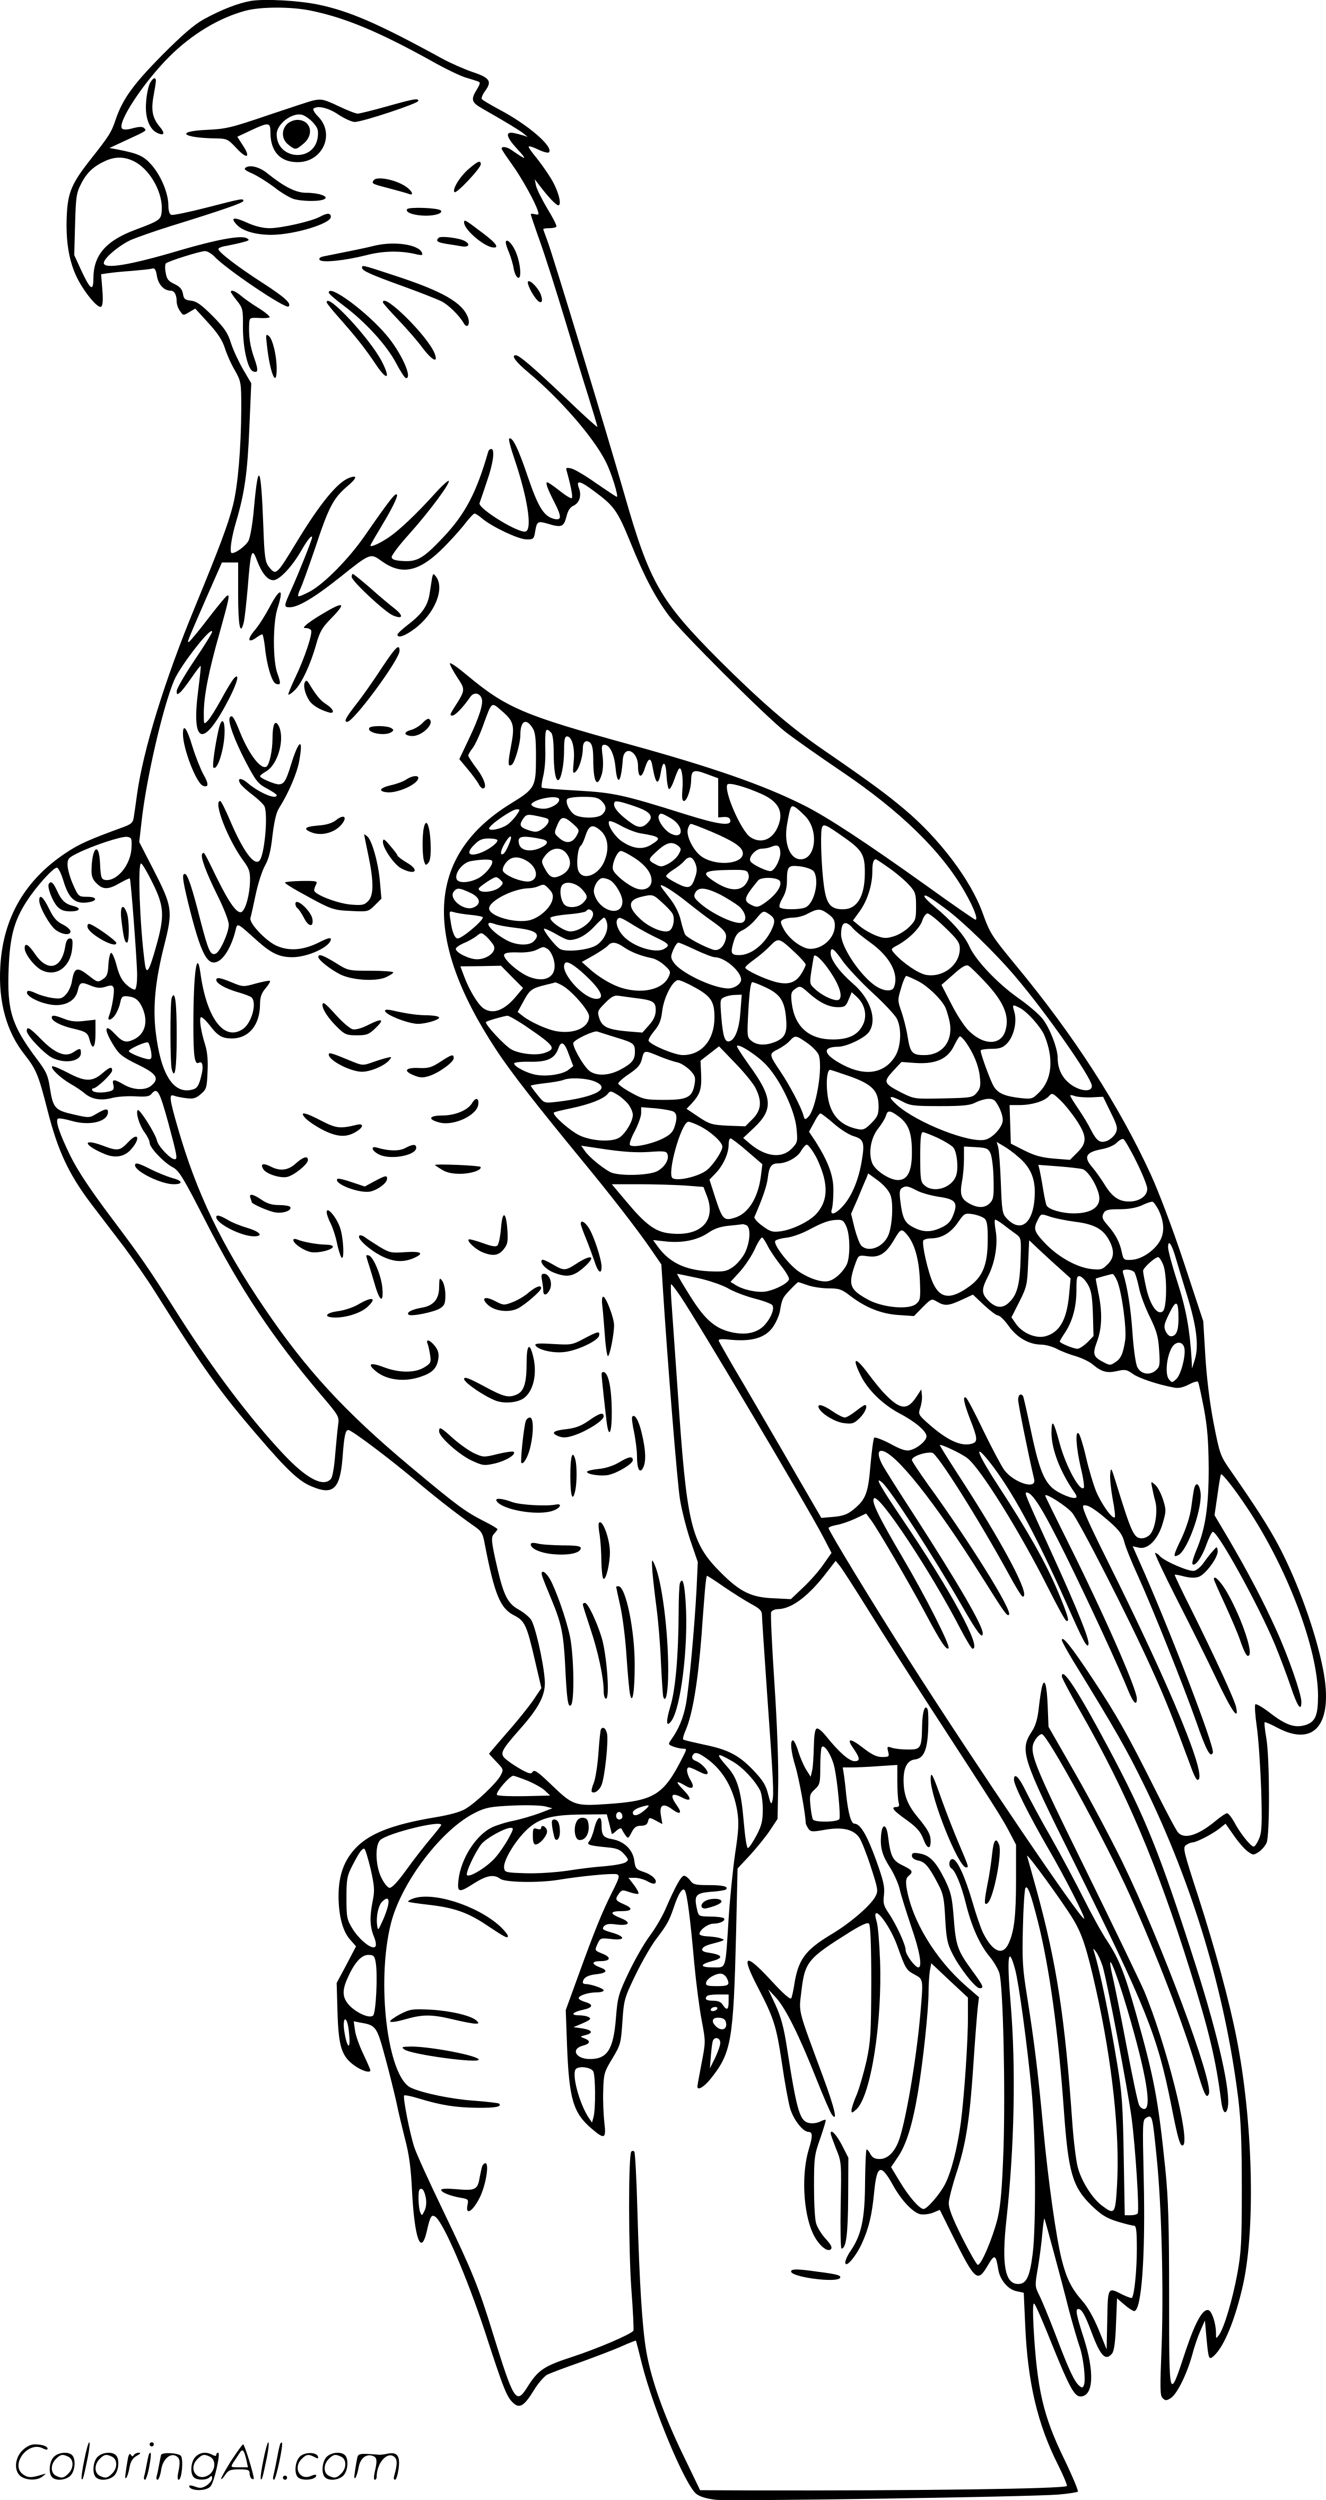 <svg version="1.0" xmlns="http://www.w3.org/2000/svg"
  viewBox="0 0 636.676 1200.318"
 preserveAspectRatio="xMidYMid meet">
<g transform="translate(-0.155,1200.555) scale(0.1,-0.1)"
fill="#000000" stroke="none">
<path d="M1205 12001 c-61 -11 -139 -41 -225 -88 -47 -26 -103 -75 -200 -172
-139 -141 -189 -210 -223 -309 -20 -61 -32 -80 -120 -191 -92 -117 -110 -159
-115 -273 -5 -119 10 -214 48 -293 34 -70 101 -152 117 -142 8 5 10 32 6 81
l-6 75 34 5 c19 3 70 8 114 11 44 4 87 8 97 11 12 4 18 -4 23 -36 7 -41 34
-70 66 -70 18 0 29 -20 29 -54 0 -12 7 -32 16 -44 15 -22 16 -22 44 -5 l29 17
63 -69 c45 -49 67 -83 79 -120 9 -29 30 -77 48 -107 30 -54 31 -58 31 -184 -1
-190 -16 -371 -40 -465 -24 -93 -62 -195 -185 -494 -144 -349 -245 -678 -275
-890 -6 -44 -13 -94 -16 -112 -4 -27 -11 -34 -52 -49 -164 -60 -209 -80 -274
-123 -197 -131 -302 -312 -315 -546 -10 -169 30 -314 117 -423 56 -72 66 -96
110 -268 49 -193 101 -305 210 -449 44 -58 115 -151 158 -207 42 -57 109 -152
147 -213 234 -372 310 -479 496 -695 139 -162 195 -215 255 -240 104 -45 138
-15 150 134 8 109 14 136 28 136 16 0 199 -138 325 -244 90 -76 200 -162 273
-213 42 -29 47 -36 57 -90 47 -243 74 -309 141 -343 51 -26 61 -47 99 -212
l32 -137 -39 -58 c-22 -32 -78 -102 -126 -156 -47 -54 -86 -100 -86 -101 0 -2
16 -19 35 -39 34 -35 35 -38 21 -64 -17 -35 -118 -131 -168 -161 -23 -15 -77
-30 -150 -42 -209 -35 -320 -80 -386 -155 -51 -58 -74 -126 -75 -219 0 -96 19
-171 55 -212 l29 -33 -46 -88 -47 -88 4 -140 c5 -166 20 -212 81 -256 36 -26
77 -38 77 -23 0 3 -15 38 -34 78 -19 39 -37 90 -40 114 l-6 43 37 -7 c70 -12
75 -20 115 -170 21 -77 44 -172 53 -212 8 -41 27 -119 41 -175 20 -74 29 -143
34 -252 12 -229 43 -313 71 -191 16 72 23 83 43 67 40 -34 149 -287 235 -547
92 -283 106 -318 139 -347 29 -26 52 -11 97 63 20 33 49 66 63 74 15 8 88 35
162 61 74 27 164 61 199 77 35 16 65 27 66 26 1 -2 14 -52 29 -113 56 -220
207 -580 261 -623 17 -13 49 -23 93 -28 76 -8 1509 14 1645 25 48 4 90 11 94
14 3 4 -26 74 -65 155 -102 209 -131 335 -148 637 -4 84 -3 117 4 110 6 -5 45
-95 86 -198 80 -198 106 -247 135 -247 63 0 69 116 16 281 -36 112 -41 139
-26 139 16 0 32 -28 61 -105 45 -121 69 -147 101 -109 10 12 16 57 19 141 l5
124 35 -30 c19 -17 40 -30 47 -31 36 -1 55 265 46 641 -6 272 -6 277 14 288
27 14 28 10 48 -189 24 -230 34 -639 24 -909 -8 -202 -8 -237 5 -249 13 -13
18 -13 40 1 30 20 77 116 102 207 9 36 27 88 39 115 l22 50 7 -80 c10 -108 12
-112 36 -90 50 45 104 179 141 346 59 273 46 784 -32 1179 -34 175 -104 432
-184 680 -71 219 -75 235 -59 247 10 7 24 13 31 13 18 0 91 37 129 66 l30 24
40 -57 c21 -31 51 -65 66 -76 26 -19 28 -19 53 -3 14 9 31 29 38 44 16 37 15
405 -1 501 -7 40 -11 76 -8 78 2 2 31 -10 64 -28 177 -92 266 22 217 278 -34
179 -124 429 -217 603 -47 88 -106 180 -229 357 -48 69 -51 77 -80 225 -19 99
-33 212 -40 322 l-10 168 -93 282 c-55 166 -121 340 -160 425 -152 330 -368
665 -646 1001 -117 142 -125 154 -161 254 -57 157 -207 356 -377 498 -86 72
-154 123 -401 293 -150 104 -291 227 -483 418 -288 289 -337 374 -459 801 -85
297 -347 1160 -370 1218 -10 27 -19 51 -19 53 0 3 13 5 29 5 17 0 32 3 34 8 3
4 -17 43 -44 87 -26 44 -51 94 -54 110 l-6 30 23 -30 c44 -58 80 -95 90 -95
19 0 0 71 -34 127 -18 30 -50 75 -70 100 -21 25 -38 49 -38 54 0 5 20 -1 45
-13 24 -12 48 -18 52 -14 25 25 -101 134 -239 206 -42 23 -80 45 -83 50 -3 5
4 23 16 39 34 46 23 63 -61 91 -41 14 -106 43 -145 64 -308 169 -447 229 -598
260 -93 19 -255 28 -322 17z m291 -47 c165 -34 327 -102 579 -242 60 -34 132
-69 160 -78 27 -8 56 -17 63 -20 11 -3 9 -12 -7 -38 -30 -49 -26 -62 27 -92
109 -62 178 -104 197 -119 l20 -17 -20 7 c-11 3 -32 9 -47 12 -43 8 -36 -20
20 -80 47 -52 42 -52 -33 0 -21 14 -45 17 -45 5 0 -4 22 -37 48 -73 47 -65
113 -183 126 -226 6 -18 4 -20 -14 -16 -11 3 -20 3 -20 0 0 -3 20 -63 45 -133
25 -70 77 -234 116 -363 39 -130 90 -299 115 -377 24 -77 44 -144 44 -148 0
-4 -71 60 -157 143 -152 144 -218 201 -235 201 -24 0 0 -32 61 -83 153 -128
313 -312 371 -428 27 -52 63 -169 53 -169 -2 0 -46 29 -97 64 -50 36 -105 68
-120 72 -27 6 -29 5 -22 -17 19 -69 29 -120 23 -125 -3 -4 -29 12 -58 35 -28
22 -55 41 -60 41 -10 0 1 -31 36 -99 34 -67 33 -85 -2 -77 -50 12 -77 55 -128
205 -45 134 -75 194 -89 180 -3 -3 8 -46 25 -95 63 -186 87 -338 55 -350 -31
-12 -230 110 -222 136 3 8 19 55 35 103 31 88 40 157 21 157 -6 0 -12 -6 -14
-12 -57 -199 -111 -301 -218 -414 -94 -99 -123 -116 -190 -112 -38 2 -54 7
-56 18 -1 9 36 58 83 110 96 107 201 248 191 257 -3 3 -34 -25 -68 -63 -85
-94 -165 -170 -215 -205 -43 -30 -93 -53 -93 -43 0 4 30 55 66 115 36 60 64
117 62 127 -4 18 -29 -13 -156 -196 -77 -111 -194 -229 -262 -266 -28 -15 -54
-26 -56 -23 -3 3 1 18 9 34 8 15 40 105 72 198 64 195 87 238 152 294 50 42
53 58 10 42 -56 -22 -139 -123 -250 -306 -99 -163 -100 -164 -135 -120 -17 22
-21 47 -26 192 -11 296 -24 322 -45 90 -6 -73 -18 -141 -26 -157 -13 -25 -60
-60 -80 -60 -13 0 -3 73 20 150 41 138 55 236 64 456 l9 209 -38 65 c-21 36
-48 93 -59 127 -16 52 -32 74 -89 132 -54 54 -77 70 -103 73 -29 3 -35 8 -39
33 -4 22 -14 34 -41 47 -30 14 -37 24 -42 55 -4 20 -3 40 1 44 12 11 165 59
188 59 11 0 31 -12 45 -26 54 -59 343 -254 356 -240 15 14 -16 43 -124 113
-123 79 -213 149 -213 163 0 5 17 12 38 15 20 4 55 11 77 17 34 9 37 11 21 20
-27 15 -142 -6 -320 -58 -242 -72 -366 -92 -366 -61 0 23 74 85 131 111 31 13
116 43 190 66 252 78 349 112 349 121 0 13 -5 12 -176 -32 -86 -22 -163 -38
-170 -35 -9 3 -14 21 -14 45 0 58 -35 142 -80 194 -39 44 -63 55 -164 75 l-39
7 84 39 c100 46 95 44 82 57 -7 7 -23 7 -53 -1 -28 -8 -46 -8 -52 -2 -26 26
101 220 226 345 108 108 239 187 366 221 73 20 223 20 316 0z m-840 -729 c72
-43 129 -150 122 -233 -3 -41 -10 -46 -125 -89 -143 -53 -202 -122 -203 -232
0 -68 -14 -59 -60 40 l-32 70 4 147 c4 136 6 151 31 199 27 52 60 82 119 108
49 21 96 18 144 -10z m2200 -1579 c95 -70 111 -93 174 -248 63 -156 117 -260
183 -348 55 -75 464 -483 557 -556 42 -33 164 -119 272 -192 283 -191 481
-384 591 -577 45 -78 66 -135 52 -135 -4 0 -107 71 -229 159 -298 213 -482
334 -596 391 -193 97 -442 183 -834 291 -509 140 -592 175 -781 332 -44 37
-81 63 -83 58 -2 -5 14 -35 34 -66 41 -62 42 -60 -17 -152 -17 -27 -18 -33 -6
-33 14 0 51 38 87 90 16 23 44 20 54 -7 10 -24 -11 -90 -61 -195 l-46 -97 40
-48 c22 -26 45 -58 52 -70 6 -13 16 -23 21 -23 22 0 8 46 -30 96 -22 29 -40
57 -40 62 0 5 9 21 21 36 11 14 34 63 50 108 43 118 39 114 88 72 60 -51 65
-71 46 -172 -16 -84 -15 -100 4 -88 14 9 41 102 41 142 0 68 26 84 57 37 15
-22 18 -49 18 -145 0 -142 -4 -149 -125 -223 -399 -248 -421 -640 -67 -1178
69 -106 195 -267 417 -537 127 -154 254 -317 322 -415 l55 -80 7 -110 c22
-349 69 -933 82 -1015 8 -52 31 -142 50 -199 l36 -105 -6 -130 c-10 -189 -36
-470 -51 -553 -13 -67 -35 -120 -71 -170 -15 -22 -15 -23 11 -33 14 -5 35 -10
46 -10 19 0 19 -1 -2 -42 -92 -182 -136 -209 -367 -224 -148 -10 -160 -6 -259
89 -66 64 -86 78 -93 67 -8 -13 -16 -11 -52 8 -24 13 -56 34 -72 47 -38 30
-33 41 63 150 94 106 124 167 118 237 -7 91 -47 262 -66 288 -10 14 -37 36
-61 49 -50 28 -70 68 -99 192 -32 138 -33 155 -16 172 8 9 15 18 15 21 0 3
-28 20 -62 37 -93 47 -132 76 -358 265 -313 262 -498 463 -698 758 -207 304
-327 555 -417 868 -40 138 -43 163 -18 153 10 -4 36 -9 59 -12 33 -4 46 -1 70
20 27 23 29 31 32 106 3 54 -1 97 -11 129 -20 64 -29 120 -22 133 4 5 22 -11
41 -35 41 -54 61 -66 109 -66 81 0 134 64 135 162 0 35 6 54 26 78 15 17 24
33 22 36 -3 3 -33 -3 -67 -12 -60 -17 -63 -17 -114 4 -57 24 -77 27 -77 13 0
-17 43 -41 100 -58 30 -8 61 -20 68 -25 29 -24 3 -122 -39 -152 -90 -63 -175
49 -205 267 -17 124 -34 -2 -34 -248 0 -154 6 -195 28 -181 15 9 21 -18 12
-55 -13 -56 -21 -69 -46 -75 -90 -23 -151 74 -175 278 -14 122 -2 246 42 419
41 162 38 182 -52 358 l-69 134 11 96 c22 205 104 558 157 681 31 72 182 265
182 232 0 -6 -38 -68 -85 -137 -47 -70 -85 -136 -85 -147 0 -18 2 -19 16 -7 9
7 34 40 56 72 22 32 41 57 43 55 2 -2 -4 -55 -12 -118 -34 -266 26 -279 152
-32 37 74 48 119 21 92 -8 -8 -36 -53 -61 -100 -26 -47 -55 -94 -66 -105 -19
-19 -19 -19 -19 36 0 83 24 204 75 383 46 165 52 191 36 181 -6 -3 -46 -52
-90 -109 -44 -58 -85 -107 -91 -111 -13 -8 -11 -4 80 205 l77 175 39 0 39 0 0
-155 c0 -148 10 -198 26 -136 5 16 13 92 20 170 14 179 20 196 44 132 24 -63
51 -96 79 -96 29 0 90 65 134 142 30 52 52 79 52 63 0 -10 -66 -176 -99 -248
-37 -82 -38 -87 -8 -87 40 0 119 47 237 141 152 121 149 120 205 80 92 -66
172 -52 278 48 38 36 89 92 114 123 24 32 48 58 53 58 5 0 22 -11 38 -25 47
-39 171 -98 210 -99 34 -1 37 1 43 37 8 49 12 52 58 39 68 -21 79 -17 92 32 7
30 18 47 35 54 28 14 39 48 25 85 -15 40 6 35 75 -17z m-208 -1158 c7 -7 12
-42 12 -89 0 -85 8 -139 21 -139 14 0 29 72 29 143 0 50 3 67 14 67 24 0 39
-56 32 -122 -5 -53 -4 -59 9 -48 17 14 35 72 35 112 0 32 15 44 35 28 10 -9
15 -33 15 -79 0 -109 18 -143 40 -76 7 21 9 56 5 90 -6 47 -5 55 9 55 25 0 47
-45 53 -110 9 -93 27 -72 35 40 6 70 72 41 73 -31 0 -59 17 -64 33 -11 17 52
29 54 37 5 15 -85 28 -93 40 -23 10 59 24 49 27 -20 2 -33 7 -61 12 -63 5 -1
16 19 25 45 9 26 19 50 23 53 12 12 21 -43 16 -100 -3 -41 -1 -55 8 -55 14 0
34 59 34 100 1 48 12 53 73 30 l57 -21 0 -94 0 -94 27 2 c19 1 28 -3 31 -15 6
-30 -55 -22 -215 28 -302 95 -345 104 -522 114 -90 5 -165 11 -168 14 -3 3 0
26 6 52 7 26 12 79 11 118 -2 115 0 122 28 94z m1007 -293 c83 -36 110 -85 84
-152 -25 -68 -82 -91 -134 -57 -45 29 -129 223 -111 253 7 11 82 -9 161 -44z
m-970 -24 c9 -15 -23 -40 -59 -47 -34 -6 -84 11 -71 24 23 24 119 40 130 23z
m205 -11 c24 -24 25 -43 4 -64 -18 -19 -91 -21 -128 -5 -26 12 -52 61 -41 78
3 6 37 11 76 11 56 0 73 -4 89 -20z m177 -32 c54 -20 71 -41 51 -65 -26 -32
-47 -35 -81 -12 -54 37 -87 72 -87 92 0 16 5 18 33 12 17 -4 55 -16 84 -27z
m801 -41 c66 -68 51 -207 -22 -207 -51 0 -81 75 -66 164 16 92 19 97 38 87 9
-5 32 -25 50 -44z m-1388 3 c-12 -17 -32 -37 -44 -45 -30 -20 -86 -31 -86 -17
0 16 110 92 132 92 18 0 18 -1 -2 -30z m150 -15 c14 -9 1 -32 -27 -51 -22 -14
-31 -15 -64 -4 -42 14 -47 24 -24 57 13 18 20 20 60 12 26 -5 50 -11 55 -14z
m591 3 c66 -37 65 -107 0 -74 -32 17 -66 69 -56 86 8 14 12 13 56 -12z m-469
-27 c32 -29 33 -31 18 -58 -20 -36 -51 -40 -83 -11 -25 22 -26 24 -10 61 18
45 32 46 75 8z m323 -46 c99 -16 106 -23 53 -55 -40 -25 -86 -20 -139 15 -35
23 -73 81 -63 97 3 5 29 -5 57 -21 29 -16 70 -32 92 -36z m339 9 c106 -45 150
-73 154 -101 8 -54 -119 -69 -193 -23 -41 25 -80 100 -71 135 4 14 10 25 15
25 5 0 48 -16 95 -36z m642 -30 c87 -61 99 -83 98 -174 -1 -110 -38 -170 -105
-170 -59 0 -79 24 -91 110 -12 84 -18 243 -11 277 6 27 16 23 109 -43z m-1171
34 c35 -31 43 -85 20 -143 -26 -70 -104 -101 -126 -51 -12 26 -4 112 11 121 5
3 14 22 21 43 18 57 35 64 74 30z m-2252 -80 c-2 -84 -71 -167 -128 -157 -17
4 -20 14 -23 77 -4 107 -38 85 -41 -26 -1 -33 5 -49 24 -67 31 -32 57 -31 112
1 25 14 46 24 48 22 5 -6 35 -401 35 -465 0 -34 -4 -64 -10 -68 -5 -3 -23 7
-40 22 -23 20 -36 46 -48 91 -9 35 -21 63 -27 63 -5 -1 -11 -26 -13 -56 -2
-46 -7 -58 -27 -71 -23 -15 -26 -15 -64 15 -61 48 -73 44 -85 -30 -4 -19 -16
-46 -28 -58 -18 -20 -28 -22 -63 -17 -24 3 -59 13 -79 22 -20 10 -39 15 -42
11 -21 -21 71 -66 137 -67 55 0 94 26 104 70 9 40 16 43 61 24 30 -12 46 -14
72 -6 27 9 34 8 39 -5 6 -16 -8 -99 -22 -135 -11 -27 12 -22 31 7 9 14 20 40
23 58 6 28 11 32 37 29 36 -4 54 -19 71 -59 27 -65 10 -123 -43 -148 -38 -18
-54 -13 -93 29 -51 54 -51 16 0 -64 23 -37 43 -52 111 -85 91 -44 106 -66 68
-100 -28 -26 -88 -24 -135 4 -46 27 -57 27 -49 -3 4 -18 1 -25 -18 -30 -35 -9
-76 -7 -83 4 -3 6 -1 10 4 10 17 0 91 71 91 86 0 21 -12 17 -50 -16 -47 -39
-82 -38 -164 6 -37 19 -70 33 -74 30 -9 -10 40 -56 88 -84 25 -14 54 -34 66
-44 34 -30 79 -38 133 -24 26 7 77 10 112 8 51 -3 68 -1 78 12 28 33 38 15 80
-137 44 -164 46 -177 31 -177 -20 0 -79 62 -85 90 -7 33 -84 154 -92 146 -11
-11 8 -74 32 -106 14 -19 25 -41 25 -51 0 -23 67 -94 110 -117 31 -16 50 -47
160 -262 165 -323 322 -559 552 -830 87 -102 89 -106 83 -145 -3 -22 -9 -86
-14 -142 -4 -58 -13 -108 -20 -117 -36 -43 -118 0 -231 121 -155 165 -333 400
-495 654 -159 250 -178 277 -330 480 -100 133 -161 225 -195 294 -53 108 -74
171 -60 180 5 3 35 -2 66 -11 86 -25 174 -4 174 43 0 18 -13 16 -54 -8 -35
-21 -37 -21 -111 -4 -89 20 -99 30 -114 128 -9 60 -17 78 -64 140 -120 161
-142 230 -134 432 6 153 26 230 87 324 46 71 127 161 145 161 6 0 20 -27 30
-60 25 -84 53 -112 107 -108 56 4 64 28 8 28 -40 0 -42 1 -67 57 -14 31 -26
73 -27 92 -1 33 3 38 47 60 74 37 209 81 237 79 23 -3 25 -7 23 -50z m1817 26
c-18 -46 -31 -65 -41 -59 -5 4 0 23 13 46 24 44 43 53 28 13z m166 9 c23 -9
11 -26 -29 -42 -44 -16 -83 -8 -92 19 -11 34 3 43 56 36 27 -4 56 -9 65 -13z
m-226 -2 c0 -15 -48 -49 -87 -62 -52 -17 -64 2 -25 40 24 25 39 31 71 31 23 0
41 -4 41 -9z m866 -25 c17 -14 18 -17 4 -42 -8 -15 -30 -35 -49 -45 -31 -16
-37 -17 -62 -3 -36 18 -36 24 -1 56 52 49 77 56 108 34z m492 -29 c4 -29 -22
-85 -43 -93 -14 -6 -89 29 -100 46 -12 19 24 60 53 61 15 0 36 4 47 9 29 12
40 7 43 -23z m-1018 -22 c19 -36 5 -73 -35 -92 -39 -19 -55 -11 -81 39 -13 25
-13 31 1 50 35 51 89 52 115 3z m311 -4 c58 -36 89 -76 89 -113 0 -35 -36 -53
-76 -37 -38 14 -102 66 -109 89 -8 24 20 90 38 90 7 0 33 -13 58 -29z m-511
-18 c50 -29 61 -85 19 -98 -31 -10 -123 25 -133 50 -3 8 4 25 15 39 24 30 58
33 99 9z m810 -12 c9 -23 9 -38 0 -65 -18 -56 -31 -61 -89 -31 -28 14 -51 29
-51 34 0 5 15 19 33 30 18 11 42 29 52 41 25 28 40 25 55 -9z m-977 13 c13
-13 -29 -66 -65 -85 -45 -23 -96 -25 -104 -4 -11 28 29 79 67 86 49 9 95 10
102 3z m1912 -39 c35 -25 77 -61 94 -81 28 -31 31 -41 31 -100 0 -61 -2 -68
-33 -99 -18 -18 -52 -39 -75 -45 -35 -11 -48 -10 -85 4 -23 9 -58 29 -76 44
l-34 28 32 44 c37 51 61 126 61 190 0 42 5 60 17 60 3 0 33 -20 68 -45z
m-3541 -68 c56 -113 59 -157 17 -306 -35 -125 -47 -141 -55 -74 -23 176 -34
473 -17 473 5 0 30 -42 55 -93z m3174 56 c29 -40 6 -150 -37 -173 -25 -13
-118 -13 -126 0 -4 6 3 25 14 44 13 21 21 50 21 79 0 74 5 80 64 73 29 -4 56
-14 64 -23z m-313 -14 c5 -14 0 -30 -13 -48 -27 -35 -77 -33 -139 5 -81 50
-70 61 64 63 75 1 82 -1 88 -20z m-1190 -59 c-25 -28 -105 -36 -105 -11 0 4
19 19 42 34 39 25 43 26 60 10 17 -15 17 -18 3 -33z m525 30 c26 -14 60 -72
60 -102 0 -80 -115 -47 -136 39 -7 27 19 73 42 73 8 0 24 -4 34 -10z m817 -6
c9 -23 -19 -63 -66 -98 -36 -26 -44 -28 -66 -18 -47 22 -44 34 26 120 15 19
98 16 106 -4z m-949 -40 c27 -31 27 -39 2 -64 -23 -23 -72 -26 -89 -7 -19 23
-25 75 -10 93 18 22 68 11 97 -22z m-159 2 c16 -17 20 -30 15 -50 -9 -38 -58
-83 -104 -97 -67 -20 -200 17 -200 55 0 36 115 95 189 97 14 0 35 4 46 9 29
12 29 12 54 -14z m666 -65 c39 -31 91 -71 116 -88 60 -42 72 -58 65 -87 -9
-37 -34 -58 -60 -50 -45 14 -128 59 -135 73 -5 9 -14 40 -21 69 -7 32 -27 71
-49 100 -20 26 -41 53 -45 60 -15 25 56 -18 129 -77z m-1047 49 c49 -22 57
-54 18 -71 -45 -21 -124 42 -95 77 15 18 25 18 77 -6z m1201 -9 c32 -17 72
-42 90 -56 33 -29 42 -69 16 -79 -31 -12 -150 44 -208 98 -23 21 -26 29 -17
46 15 28 50 25 119 -9z m-279 -38 c23 -20 46 -45 51 -55 13 -25 2 -75 -18 -82
-28 -11 -97 18 -140 60 -59 56 -56 89 8 104 54 13 57 12 99 -27z m1360 -29
c81 -59 240 -213 334 -324 149 -174 366 -485 370 -527 2 -32 -54 -28 -101 6
-41 30 -63 74 -63 127 0 48 -41 151 -75 191 -19 23 -70 66 -113 96 -102 72
-206 182 -236 249 -24 53 -86 124 -170 193 -26 21 -46 42 -46 47 0 12 23 -1
100 -58z m-1694 -15 c21 -35 -66 -105 -116 -94 -34 8 -93 52 -85 65 3 5 41 12
85 16 44 3 83 11 86 15 7 12 21 11 30 -2z m1124 -6 c32 -22 40 -33 40 -61 0
-58 -56 -112 -118 -112 -38 0 -102 47 -127 94 -17 32 -18 38 -5 46 8 5 31 10
50 10 19 0 51 8 70 19 45 24 60 25 90 4z m-1707 -10 c31 -3 57 -8 57 -12 -1
-18 -100 -101 -121 -101 -14 0 -27 32 -34 84 -8 48 -7 49 16 42 13 -4 50 -10
82 -13z m1435 1 c26 -18 27 -34 6 -77 -35 -69 -98 -117 -153 -117 -39 0 -43 9
-28 61 10 34 20 48 45 59 18 9 46 32 63 53 35 42 36 43 67 21z m842 -62 c59
-57 70 -72 70 -101 0 -78 -80 -140 -162 -126 -37 7 -110 56 -152 103 -18 21
-18 22 14 39 55 30 108 82 120 119 6 19 18 34 25 34 8 0 46 -30 85 -68z
m-1624 22 c9 -37 -18 -90 -57 -110 -42 -21 -139 -30 -168 -15 -22 12 -84 91
-77 98 2 2 30 -10 61 -28 53 -30 59 -31 97 -20 25 8 56 29 82 57 22 24 44 44
48 44 4 0 11 -12 14 -26z m130 -12 c34 -21 85 -48 113 -61 56 -27 61 -35 30
-52 -42 -22 -149 12 -195 63 -25 26 -38 63 -29 78 9 15 15 13 81 -28z m-562
-12 c92 -11 115 -29 80 -64 -22 -22 -82 -20 -129 5 -77 41 -123 103 -57 78 15
-6 63 -14 106 -19z m1616 -5 c8 -9 43 -38 78 -63 96 -68 141 -152 116 -216 -9
-25 -56 -19 -97 12 -73 55 -157 184 -157 241 0 62 22 72 60 26z m-1728 -79
c15 -29 -30 -66 -80 -66 -38 0 -102 32 -102 50 0 6 17 18 37 27 21 8 49 24 62
34 24 19 24 19 49 -3 13 -13 29 -32 34 -42z m1446 -33 c29 -27 52 -53 52 -59
0 -5 -9 -24 -20 -42 -27 -44 -62 -56 -120 -42 -54 13 -150 58 -150 70 0 5 19
22 43 39 23 16 57 45 76 65 40 41 43 40 119 -31z m-818 23 c35 -23 79 -40 133
-51 15 -3 42 -18 59 -34 29 -26 31 -31 20 -55 -32 -71 -159 -89 -267 -37 -33
15 -80 46 -105 68 l-45 40 57 32 c31 18 62 39 68 46 18 21 40 19 80 -9z m341
-11 c41 -19 82 -35 92 -35 48 0 127 -68 127 -108 0 -20 -32 -42 -61 -42 -72 0
-230 75 -263 125 -15 22 -15 29 -2 60 8 19 19 35 25 35 5 0 42 -16 82 -35z
m-711 5 c11 -6 24 -29 30 -51 21 -77 -33 -116 -116 -84 -52 20 -128 87 -122
107 4 9 23 12 64 11 35 -2 71 3 89 11 38 18 33 18 55 6z m1418 -59 c23 -32 87
-100 142 -151 56 -51 108 -107 117 -124 25 -47 21 -135 -7 -181 -51 -83 -142
-99 -251 -42 -94 49 -104 86 -24 87 41 0 129 42 149 71 41 59 6 162 -79 234
-61 53 -105 112 -105 143 0 35 14 26 58 -37z m-60 -51 c44 -65 60 -116 43
-133 -13 -13 -77 14 -116 50 -29 27 -28 22 -11 128 2 11 4 24 5 28 3 19 42
-17 79 -73z m-1154 -38 c58 -59 69 -92 31 -92 -65 0 -184 138 -149 173 12 11
58 -21 118 -81z m1894 -7 c92 -97 121 -165 102 -234 -20 -76 -105 -77 -179 -2
-20 20 -57 77 -82 127 l-47 91 57 50 c41 37 60 48 72 42 9 -4 43 -38 77 -74z
m-2268 20 l53 -53 -31 -37 c-58 -71 -114 -92 -160 -60 -26 19 -67 86 -92 153
l-18 48 97 1 98 2 53 -54z m1948 -19 c46 -23 109 -83 131 -124 6 -11 15 -41
21 -67 21 -94 -31 -165 -120 -165 -59 0 -68 10 -81 91 -5 34 -19 87 -29 117
-19 53 -19 57 -2 113 9 33 21 59 25 59 4 0 29 -11 55 -24z m-1074 -29 c81 -44
98 -69 98 -146 0 -108 -61 -181 -152 -181 -38 0 -151 47 -164 68 -3 5 9 26 26
47 25 29 34 52 39 96 8 67 51 149 77 149 9 0 44 -15 76 -33z m-636 9 c46 -24
132 -122 132 -150 0 -53 -68 -85 -153 -72 -46 7 -128 44 -166 74 l-24 19 29
53 c29 54 39 61 109 78 22 5 41 10 43 11 2 0 15 -5 30 -13z m978 -10 c69 -32
91 -63 99 -140 8 -76 -2 -102 -50 -122 -46 -19 -88 -18 -115 4 -22 18 -22 21
-15 150 5 88 11 132 19 132 6 0 34 -11 62 -24z m211 -30 c51 -45 95 -66 138
-66 32 0 38 4 51 36 l15 36 25 -23 c38 -35 50 -88 30 -131 -24 -51 -68 -73
-146 -73 -114 0 -183 61 -197 175 -5 42 -3 53 13 65 26 20 29 19 71 -19z
m-837 -22 c87 -10 100 -18 100 -58 0 -25 -9 -46 -32 -72 l-32 -36 -74 6 c-93
9 -119 21 -133 63 -10 32 -9 36 28 73 28 29 44 38 63 35 14 -2 50 -7 80 -11z
m507 -62 c-5 -81 -24 -135 -51 -145 -23 -9 -33 18 -41 115 -7 86 -6 88 17 97
12 6 36 10 52 10 l29 1 -6 -78z m1342 14 c36 -19 99 -90 117 -131 46 -111 37
-211 -23 -272 -35 -35 -37 -35 -95 -29 -73 9 -103 22 -124 54 -15 23 -64 156
-64 174 0 4 23 8 50 8 40 0 56 5 75 24 33 33 50 101 38 149 -12 42 -12 42 26
23z m-2366 -92 c133 -91 142 -104 82 -124 -38 -13 -115 -5 -156 16 -32 16
-132 124 -124 133 7 6 80 27 103 30 7 0 50 -24 95 -55z m422 -48 c90 -27 95
-31 95 -71 0 -39 -16 -57 -74 -87 -57 -29 -118 -29 -149 0 -31 30 -80 119 -72
132 11 18 100 59 115 53 8 -3 47 -15 85 -27z m921 -27 c25 -17 50 -43 56 -57
22 -57 -12 -260 -49 -298 -16 -16 -18 -15 -24 7 -10 38 -68 148 -111 211 -55
82 -55 84 -11 106 21 11 47 29 57 41 25 27 29 27 82 -10z m762 4 c38 -54 62
-112 68 -165 5 -44 3 -57 -14 -78 -20 -24 -25 -25 -160 -28 -138 -3 -140 -3
-199 26 -89 46 -92 52 -44 105 l41 44 68 -5 c96 -6 153 19 184 82 12 25 25 46
29 46 4 0 16 -12 27 -27z m-3911 -46 c4 -30 2 -37 -10 -37 -22 0 -97 30 -97
39 1 11 85 49 93 41 4 -4 10 -23 14 -43z m2007 -17 l20 -53 -22 -17 c-27 -22
-101 -34 -155 -25 -44 7 -107 40 -107 55 0 5 33 9 74 8 85 -2 121 15 138 63
14 41 30 32 52 -31z m950 -51 c67 -74 134 -216 142 -301 6 -65 5 -68 -24 -98
-48 -48 -125 -38 -199 24 l-33 28 54 51 c91 87 87 144 -25 298 -32 45 -59 86
-59 91 0 20 101 -45 144 -93z m-55 -107 c32 -63 28 -107 -14 -149 l-35 -35
-83 3 c-78 4 -88 7 -141 42 l-58 39 25 26 c40 44 48 69 45 139 l-3 66 45 35
44 34 77 -80 c43 -44 87 -98 98 -120z m-454 149 c28 -11 63 -23 79 -26 16 -3
42 -20 59 -36 25 -26 29 -35 24 -66 -11 -66 -34 -78 -145 -78 -91 0 -101 2
-159 34 -35 19 -63 39 -63 45 1 6 24 27 53 46 41 28 54 43 61 73 11 42 9 42
91 8z m910 -94 c105 -38 135 -69 135 -144 0 -38 -5 -50 -35 -80 -30 -30 -39
-34 -67 -28 -88 19 -134 74 -144 172 -7 61 0 114 14 112 4 0 47 -15 97 -32z
m-1235 -21 c95 -34 14 -79 -180 -101 -56 -6 -56 -6 -88 34 -18 22 -32 42 -32
44 0 2 30 8 68 12 37 4 76 11 87 15 29 13 105 10 145 -4z m166 -109 c13 -16
24 -40 24 -54 0 -30 -33 -87 -63 -108 -34 -24 -132 -19 -192 9 -47 22 -134
100 -124 110 2 3 40 12 84 21 89 19 153 44 174 68 12 16 15 16 43 -1 17 -9 41
-30 54 -45z m2155 -81 c50 -76 50 -107 4 -153 l-36 -36 -77 6 c-59 5 -92 14
-142 39 l-65 33 -3 93 -3 92 47 0 c59 0 119 18 141 42 16 18 18 17 56 -19 22
-21 57 -65 78 -97z m70 111 l57 3 36 -74 c32 -64 35 -77 25 -99 -6 -14 -25
-31 -40 -38 -36 -14 -51 -3 -81 55 -11 23 -38 67 -59 98 -22 32 -39 60 -39 64
0 3 10 2 23 -3 12 -4 47 -7 78 -6z m-908 -19 c38 -21 56 -23 182 -23 114 0
146 4 172 18 18 9 45 17 62 17 25 0 32 -7 51 -44 13 -28 19 -53 15 -68 -9 -34
-50 -76 -82 -84 -74 -19 -326 80 -423 165 -50 45 -41 52 23 19z m-1095 -51
c15 -12 15 -34 1 -75 -8 -24 -24 -38 -62 -56 -59 -27 -142 -42 -151 -27 -4 6
7 36 24 67 16 31 30 70 30 85 l0 29 73 -6 c39 -4 78 -11 85 -17z m1080 -23
c47 -36 62 -78 62 -172 0 -91 -21 -132 -67 -132 -40 0 -108 45 -123 80 -20 48
-8 121 27 166 17 21 34 49 38 62 8 29 20 28 63 -4z m-314 -32 c30 -27 73 -54
95 -61 49 -14 55 -30 41 -114 -14 -90 -46 -169 -87 -217 -39 -45 -69 -54 -57
-18 4 13 7 52 7 88 1 70 -24 137 -85 234 l-32 48 24 44 c12 24 26 44 31 44 4
0 33 -22 63 -48z m-644 -12 c54 -27 110 -78 110 -100 0 -21 -43 -86 -73 -111
-37 -31 -141 -56 -166 -40 -29 18 42 271 76 271 7 0 31 -9 53 -20z m1145 -58
c33 -16 66 -36 74 -46 18 -22 26 -104 12 -138 -22 -57 -108 -82 -151 -43 -18
16 -20 30 -20 137 0 88 3 118 13 118 6 0 39 -13 72 -28z m-915 -64 l72 -62 -7
-56 c-13 -105 -61 -182 -126 -201 -52 -16 -59 -9 -94 99 l-27 84 30 31 c36 38
62 94 62 137 0 16 4 30 9 30 5 0 42 -28 81 -62z m1867 -48 c29 -58 53 -117 53
-132 0 -34 -36 -60 -84 -61 -50 -1 -82 20 -118 77 -17 28 -44 66 -59 84 -47
53 -36 76 46 91 26 5 57 18 68 30 12 12 26 20 32 18 5 -1 34 -50 62 -107z
m-566 21 c55 -46 79 -98 79 -167 0 -145 -63 -205 -135 -128 -21 22 -23 36 -28
172 -3 81 -9 158 -13 171 l-7 24 32 -19 c18 -10 51 -34 72 -53z m-1773 24 c70
5 83 4 88 -10 10 -25 -12 -62 -48 -82 -42 -22 -190 -25 -228 -4 -41 23 -98 70
-119 99 l-19 27 121 -18 c84 -12 148 -16 205 -12z m795 -12 c16 -26 35 -74 44
-108 18 -72 8 -126 -33 -174 -31 -37 -115 -79 -174 -87 -40 -5 -50 -2 -88 26
-24 17 -41 37 -38 43 38 87 60 150 64 187 6 54 17 70 49 70 41 0 93 28 111 60
9 16 22 30 27 30 6 0 23 -21 38 -47z m844 6 c7 -15 14 -70 15 -122 2 -81 0
-99 -16 -116 -23 -25 -56 -27 -96 -6 -43 22 -51 44 -40 106 6 28 10 78 10 111
l0 59 57 -3 c51 -3 59 -6 70 -29z m441 -76 c30 -7 82 -97 82 -141 0 -46 -45
-72 -123 -72 -56 0 -118 18 -130 37 -3 5 -11 41 -17 79 -6 38 -14 80 -17 93
l-6 24 94 -7 c52 -4 104 -10 117 -13z m-921 -125 c16 -40 8 -160 -13 -199 -27
-54 -94 -77 -127 -44 -8 8 -22 45 -32 83 l-17 70 32 73 c17 41 35 85 41 97 l9
24 48 -35 c28 -21 52 -49 59 -69z m-989 46 l91 -7 15 -39 c51 -125 -30 -204
-185 -183 -64 9 -111 45 -201 153 l-69 82 129 0 c71 0 170 -3 220 -6z m1115
-24 c20 -11 67 -24 104 -30 85 -12 97 -28 68 -96 -11 -26 -26 -40 -60 -55 -50
-22 -88 -19 -137 9 -33 19 -44 44 -53 117 -6 44 -4 59 6 66 20 13 30 11 72
-11z m1161 -93 c27 -57 30 -106 8 -147 -26 -48 -88 -90 -136 -93 -38 -2 -40
-1 -48 36 -10 49 -31 88 -69 131 -25 29 -28 38 -19 56 9 17 21 20 78 20 44 0
80 7 107 19 22 11 45 18 50 17 6 -1 18 -19 29 -39z m-834 -43 c11 -11 15 -38
14 -108 -1 -112 -24 -169 -86 -215 -90 -66 -141 -62 -176 13 -24 50 -56 191
-47 206 3 5 20 10 36 10 51 0 95 26 129 75 32 46 33 47 74 41 22 -4 48 -14 56
-22z m432 -14 c97 -12 139 -36 169 -97 23 -48 19 -81 -17 -113 -20 -20 -30
-22 -74 -17 -69 8 -159 59 -220 123 -54 57 -58 70 -35 114 15 29 15 29 56 15
22 -8 77 -19 121 -25z m-1096 -25 c18 -44 18 -148 0 -183 -18 -34 -54 -68 -83
-76 -31 -10 -92 9 -145 44 -48 32 -125 131 -114 148 3 5 26 12 51 15 26 2 74
19 108 37 71 38 101 48 140 49 23 1 31 -5 43 -34z m757 8 c20 -16 47 -35 59
-44 22 -16 23 -23 20 -114 -3 -118 -15 -171 -50 -207 -33 -36 -66 -35 -103 1
-36 36 -36 55 -4 118 34 65 49 156 37 221 -5 29 -6 52 -2 52 4 0 24 -12 43
-27z m-1239 1 c24 -9 20 -81 -6 -134 -13 -25 -39 -55 -58 -68 -31 -21 -44 -23
-115 -20 -116 6 -191 43 -247 121 l-21 29 64 -7 c79 -8 151 7 203 43 28 19 57
29 100 33 34 3 62 7 63 7 1 1 8 -1 17 -4z m769 -42 c38 -42 60 -115 65 -217 4
-92 3 -102 -17 -119 -33 -30 -159 -19 -230 19 -92 50 -99 72 -61 178 14 37 14
37 60 31 54 -7 86 13 126 82 29 49 34 52 57 26z m-664 -61 c11 -21 38 -61 60
-89 23 -28 41 -58 41 -67 0 -17 -61 -51 -111 -60 -39 -7 -111 8 -147 32 l-23
14 43 47 c24 26 57 75 73 109 15 34 32 60 37 57 4 -3 17 -22 27 -43z m1410
-114 l43 -39 -7 -76 c-11 -122 -45 -183 -114 -202 -45 -12 -109 14 -141 59
l-22 32 38 75 c35 70 38 81 42 184 l5 111 56 -53 c31 -29 76 -70 100 -91z
m550 52 c10 -35 35 -117 55 -182 43 -141 54 -233 35 -297 l-14 -45 -2 45 c-9
143 -26 240 -68 370 -25 77 -45 152 -45 167 0 42 18 16 39 -58z m-63 -24 c20
-48 19 -208 -1 -225 -25 -21 -60 27 -79 108 -9 39 -16 78 -16 86 0 14 57 66
73 66 4 0 15 -16 23 -35z m-138 -37 c5 -7 15 -40 22 -73 6 -33 30 -97 52 -141
33 -68 41 -95 45 -160 5 -71 3 -81 -15 -97 -30 -27 -74 -19 -90 16 -8 16 -18
90 -23 165 -8 118 -24 217 -45 285 -4 13 0 17 19 17 14 0 29 -6 35 -12z
m-2098 -28 c53 -11 116 -33 146 -49 28 -17 87 -39 129 -50 43 -11 81 -25 85
-32 12 -18 -9 -66 -41 -99 -39 -38 -98 -47 -173 -26 -60 18 -102 53 -154 128
-34 50 -93 148 -89 148 2 0 45 -9 97 -20z m2016 -15 c22 -54 46 -230 38 -284
-10 -65 -20 -88 -48 -106 -22 -15 -27 -15 -53 -1 -53 27 -57 39 -34 101 24 65
26 141 6 235 -7 36 -13 66 -12 67 3 2 70 21 80 22 4 1 15 -15 23 -34z m-142
-15 c17 -28 22 -57 25 -142 l3 -107 -30 -31 c-17 -16 -38 -30 -47 -30 -19 0
-85 27 -85 35 0 3 12 23 26 44 36 55 54 123 54 203 0 60 2 69 17 66 9 -2 26
-19 37 -38z m-1344 -5 c23 -8 68 -15 100 -15 50 0 63 -4 104 -36 75 -57 150
-87 233 -92 l73 -5 42 43 c41 41 43 42 69 26 37 -22 55 -20 118 9 l54 25 53
-50 c29 -27 59 -50 67 -50 9 0 32 -23 52 -51 40 -56 97 -88 155 -89 20 0 54
-9 75 -20 22 -12 64 -28 93 -36 29 -9 65 -26 81 -40 42 -35 68 -42 116 -31 38
9 47 7 75 -13 30 -22 122 -52 197 -66 22 -5 44 0 72 14 22 12 43 18 45 13 3
-4 15 -61 28 -127 17 -93 22 -156 23 -289 0 -185 -16 -290 -60 -394 -13 -31
-21 -60 -18 -64 10 -17 45 30 66 90 12 33 26 62 31 64 21 9 220 -351 299 -541
24 -58 58 -149 76 -202 32 -96 51 -123 51 -73 0 37 -62 217 -121 346 -59 131
-134 275 -229 437 l-67 113 14 96 c7 53 15 98 17 100 6 6 66 -71 124 -158 195
-292 341 -679 342 -904 0 -95 -13 -126 -59 -141 -51 -16 -93 -2 -168 55 -37
29 -70 48 -74 44 -4 -4 -1 -53 7 -108 8 -55 17 -190 21 -300 5 -169 3 -206
-10 -237 -9 -21 -20 -38 -26 -38 -14 0 -66 65 -93 117 -13 23 -28 43 -35 43
-6 0 -30 -16 -54 -36 -84 -70 -151 -91 -181 -56 -9 9 -59 104 -112 210 -133
265 -182 352 -301 532 -98 148 -145 207 -145 181 0 -6 26 -53 57 -104 198
-322 255 -422 338 -592 233 -476 388 -992 452 -1505 13 -110 17 -214 17 -435
0 -254 -3 -305 -22 -408 -23 -123 -62 -255 -87 -291 -15 -20 -15 -20 -15 9 0
45 -19 102 -35 109 -27 10 -63 -53 -110 -193 -81 -245 -80 -250 -80 256 0 351
-4 473 -18 613 -35 342 -54 439 -142 752 -55 195 -81 259 -138 346 -25 37 -75
128 -112 202 -37 74 -107 205 -155 290 -49 85 -103 186 -122 224 -34 71 -58
94 -58 57 0 -27 71 -168 162 -326 79 -135 181 -335 175 -341 -12 -12 -521 739
-845 1247 -172 270 -382 615 -382 628 0 5 17 11 38 15 20 3 61 17 89 30 l53
25 24 -32 c34 -47 171 -281 256 -438 79 -149 105 -187 116 -177 10 11 -110
248 -222 438 -117 199 -150 268 -136 282 24 24 275 -355 416 -629 27 -51 52
-93 57 -93 47 0 -103 277 -337 622 -108 160 -135 208 -98 177 38 -31 251 -361
388 -600 69 -120 96 -156 96 -125 0 37 -114 233 -325 561 -79 121 -150 234
-159 252 -19 38 -21 63 -3 63 62 0 257 -245 483 -605 108 -172 121 -191 130
-182 18 18 -188 349 -390 627 -41 58 -76 110 -76 116 0 17 61 39 97 35 24 -2
225 -322 368 -583 32 -60 62 -108 67 -108 41 0 -96 258 -316 595 -46 71 -83
131 -82 133 6 5 102 -40 132 -63 63 -49 252 -352 390 -627 40 -80 78 -149 84
-153 20 -12 9 25 -40 142 -58 137 -141 284 -282 500 -101 154 -128 222 -48
123 108 -136 223 -348 371 -680 81 -184 102 -223 107 -198 4 23 -51 161 -168
418 -139 305 -141 310 -129 310 28 0 78 -81 188 -303 117 -238 255 -537 300
-649 24 -58 41 -75 41 -38 0 47 -162 414 -336 762 -57 114 -104 210 -104 213
0 15 102 -50 129 -82 36 -44 273 -507 384 -754 65 -143 98 -227 194 -486 9
-24 20 -43 24 -43 54 0 -122 430 -431 1050 -104 209 -128 266 -115 268 20 4
54 -17 127 -81 44 -39 59 -60 68 -95 6 -25 36 -99 66 -164 68 -150 216 -520
279 -698 48 -139 69 -177 80 -149 10 27 -218 619 -359 932 l-26 59 30 -7 c44
-10 93 41 115 120 16 55 16 62 1 110 -9 29 -26 61 -37 71 -22 19 -22 19 -16
-11 3 -16 10 -48 16 -69 12 -48 -1 -131 -26 -158 -9 -10 -26 -18 -39 -18 -38
0 -49 23 -125 270 -22 72 -24 73 -27 37 -2 -20 4 -74 12 -119 9 -45 13 -84 10
-87 -11 -11 -63 62 -89 123 -14 34 -36 108 -49 165 -13 57 -29 108 -35 114
-18 18 -13 -66 10 -165 12 -49 18 -92 14 -96 -19 -19 -86 104 -116 215 -29
108 -38 120 -39 51 0 -81 42 -190 112 -290 7 -9 10 -19 7 -22 -11 -11 -81 17
-114 45 -44 39 -68 104 -106 287 -17 81 -33 150 -35 154 -11 17 -24 7 -24 -17
0 -19 46 -249 77 -382 12 -51 -96 -17 -143 44 -14 19 -59 104 -100 188 -40 84
-78 156 -84 160 -18 11 -10 -27 20 -105 35 -88 37 -107 10 -115 -52 -17 -121
15 -213 97 -46 41 -47 44 -37 75 6 17 10 44 8 60 l-3 28 -25 -38 c-42 -63 -76
-60 -148 14 -19 19 -54 62 -80 97 -65 88 -83 84 -36 -10 34 -67 104 -135 182
-177 77 -40 132 -87 132 -111 0 -22 -43 -58 -79 -67 -19 -5 -44 3 -95 31 -38
20 -73 33 -77 29 -4 -4 -12 -64 -18 -131 -11 -137 -23 -166 -82 -214 -28 -23
-50 -31 -95 -35 l-59 -5 -127 219 c-69 120 -179 308 -243 418 -65 109 -119
205 -122 212 -4 10 10 11 60 6 99 -9 162 10 198 59 16 22 31 57 35 77 10 60
13 67 50 105 19 20 36 36 38 36 2 0 23 -7 46 -15z m-612 -52 c87 -129 604
-1000 685 -1154 l41 -79 -38 -54 c-20 -30 -64 -80 -97 -111 l-60 -57 -82 4
c-107 4 -161 30 -253 122 -145 144 -165 229 -208 866 -14 201 -28 400 -31 443
-3 42 -3 77 -1 77 3 0 23 -26 44 -57z m2392 -108 c0 -60 -11 -85 -37 -85 -7 0
-19 11 -25 25 -10 22 -7 34 18 85 33 68 44 63 44 -25z m29 -145 c5 -40 -18
-126 -40 -146 -20 -18 -21 -18 -36 1 -17 24 -11 101 13 147 19 37 57 36 63 -2z
m-1513 -1263 c65 -105 195 -309 288 -452 321 -494 350 -540 383 -603 l33 -63
0 -168 c0 -175 -9 -249 -36 -307 -28 -60 -76 -40 -122 51 -11 22 -34 89 -51
148 -36 123 -74 207 -96 207 -17 0 -21 -35 -5 -45 19 -12 47 -80 69 -168 27
-110 67 -199 114 -255 20 -24 41 -60 47 -80 18 -60 29 -552 20 -837 -7 -203
-14 -278 -29 -342 -24 -95 -79 -225 -95 -221 -6 2 -40 62 -76 133 -46 93 -64
139 -63 165 1 19 17 82 36 140 46 140 64 251 82 520 8 124 18 248 21 276 l6
51 -59 51 c-151 131 -264 319 -289 477 -4 31 -2 44 10 54 24 20 20 27 -29 51
-48 23 -58 43 -70 143 -8 58 -28 59 -33 2 -5 -60 5 -96 42 -154 19 -29 40 -76
47 -104 6 -29 32 -109 55 -179 42 -120 55 -198 35 -198 -16 0 -61 61 -61 83 0
26 -46 126 -84 181 -22 33 -25 46 -20 85 4 38 -2 66 -39 169 -43 118 -75 172
-103 172 -16 0 -30 52 -39 135 -3 33 -8 77 -11 97 l-6 38 39 0 c21 0 80 2 131
6 l92 6 0 -79 c0 -43 3 -88 6 -100 5 -17 2 -23 -10 -23 -29 0 -17 -16 48 -62
50 -36 67 -56 81 -92 18 -48 35 -52 35 -10 0 32 -12 55 -66 120 -47 58 -64
105 -64 174 0 60 19 94 53 98 43 5 60 42 65 138 2 46 1 91 -2 101 -12 31 -26
-7 -27 -77 -2 -109 -6 -115 -70 -114 -29 0 -64 4 -77 9 -21 7 -22 5 -16 -19 6
-24 4 -26 -29 -26 -26 0 -49 11 -93 45 -60 47 -80 46 -46 -2 33 -48 35 -63 7
-63 -26 0 -75 43 -136 119 -22 27 -40 42 -47 37 -8 -4 -12 -38 -13 -89 -1 -45
-4 -95 -8 -112 l-7 -30 -22 35 c-12 19 -29 59 -38 88 -8 28 -20 52 -25 52 -15
0 -10 -54 11 -123 17 -54 50 -234 50 -273 0 -5 6 -18 13 -28 11 -16 19 -16 81
-5 83 14 136 2 164 -39 10 -15 35 -78 55 -140 34 -105 36 -115 22 -141 -22
-43 -123 -130 -213 -183 -126 -76 -159 -121 -178 -248 -4 -25 -10 -51 -13 -58
-5 -8 -36 19 -95 83 -128 139 -149 129 -65 -32 77 -148 88 -184 115 -363 13
-91 31 -188 39 -216 16 -55 62 -114 89 -114 20 0 20 -21 1 -83 -36 -118 -27
-302 19 -403 26 -56 70 -94 87 -77 8 8 0 23 -26 51 -20 22 -40 55 -45 74 -6
18 -10 98 -10 178 0 135 2 151 30 229 16 47 28 86 26 89 -2 2 -14 -2 -26 -8
-11 -6 -33 -10 -48 -8 -50 6 -63 49 -112 363 -15 98 -29 148 -55 205 l-35 75
38 -41 c46 -51 110 -179 192 -386 34 -86 68 -165 76 -175 29 -39 14 29 -42
180 -124 335 -117 308 -105 409 17 146 29 160 240 292 53 32 78 43 85 36 7 -7
11 -104 11 -283 -1 -245 -3 -282 -23 -376 -13 -57 -34 -130 -47 -162 -14 -32
-25 -66 -25 -75 0 -15 3 -14 24 5 69 65 124 416 113 715 -3 83 -10 166 -16
185 -31 102 58 -3 99 -116 40 -112 43 -116 84 -138 42 -23 41 -20 26 -195 -20
-223 -73 -530 -106 -610 -22 -52 -53 -80 -89 -80 -23 0 -35 6 -45 25 -7 14
-16 23 -18 20 -3 -3 -6 -76 -7 -162 -1 -173 -18 -249 -70 -325 -14 -20 -25
-45 -25 -54 0 -32 50 26 80 91 33 73 48 133 59 248 13 131 32 137 92 28 40
-71 94 -128 129 -136 15 -3 42 0 61 7 l33 14 62 -125 c109 -218 119 -226 169
-141 32 55 38 53 50 -22 8 -49 48 -96 89 -103 l33 -7 7 -156 c12 -276 59 -475
158 -671 26 -52 45 -98 42 -101 -14 -13 -686 -23 -1540 -21 l-221 1 -82 170
c-92 190 -153 362 -176 495 -20 115 -33 327 -43 677 -4 152 -11 280 -15 284
-4 4 -10 4 -14 0 -15 -15 -14 -468 0 -661 8 -104 12 -194 10 -199 -11 -17
-169 -85 -294 -126 -136 -44 -164 -63 -216 -146 -53 -84 -64 -67 -164 256 -70
228 -100 301 -237 586 -66 137 -130 276 -141 310 -22 66 -56 242 -49 249 3 3
34 -3 69 -14 108 -33 180 -44 281 -45 89 -1 120 5 106 20 -4 3 -57 9 -120 14
-106 7 -246 36 -303 62 -113 51 -168 509 -96 791 51 198 245 452 405 530 50
25 73 29 179 34 67 3 137 1 156 -4 l35 -9 -60 -23 c-32 -12 -89 -29 -127 -37
-37 -7 -85 -23 -106 -33 -76 -39 -146 -149 -158 -250 -7 -63 1 -65 77 -16 59
37 94 43 124 20 23 -17 183 -20 276 -5 115 19 267 33 284 27 14 -6 12 -16 -24
-87 -48 -96 -83 -182 -162 -400 l-60 -165 6 -166 c10 -261 29 -327 118 -403
63 -54 71 -50 61 32 -4 37 -7 105 -5 152 2 79 5 89 44 153 39 65 41 72 48 176
7 105 9 113 63 225 31 64 76 142 100 173 52 69 61 85 83 149 22 68 44 101 54
83 11 -19 26 -134 45 -349 9 -96 25 -220 36 -276 19 -101 19 -101 -1 -205 -11
-57 -20 -107 -20 -111 0 -21 31 -3 62 35 102 127 111 182 124 707 l7 305 59
63 c32 35 76 89 96 119 l37 56 3 161 c2 96 -5 294 -18 489 -12 180 -19 334
-16 342 3 8 18 15 33 15 66 1 148 63 236 179 l41 53 21 -26 c12 -15 75 -113
141 -219z m-697 119 c43 -29 101 -66 129 -81 41 -22 52 -33 52 -53 0 -14 11
-178 24 -366 31 -437 34 -496 26 -526 -5 -21 -8 -17 -20 30 -11 45 -24 66 -71
116 -71 74 -122 100 -240 124 -50 11 -94 21 -97 24 -3 3 2 23 11 43 34 78 59
230 77 458 5 77 13 173 16 213 3 39 8 72 10 72 3 0 40 -24 83 -54z m530 -870
c14 -67 29 -228 23 -243 -5 -16 -118 -18 -127 -3 -4 6 -9 35 -12 65 -5 50 -4
57 21 80 24 22 26 30 26 104 0 44 3 87 6 96 10 25 51 -39 63 -99z m-612 45
c76 -55 126 -142 144 -248 9 -57 8 -90 -10 -208 -11 -77 -25 -216 -31 -310
-16 -253 -10 -235 -76 -235 -63 0 -64 14 -4 30 60 16 52 31 -24 42 -37 6 -28
27 16 39 73 19 75 21 48 29 -14 5 -42 8 -62 9 -21 1 -38 6 -38 11 0 20 41 50
68 50 31 0 60 15 49 26 -4 4 -33 8 -64 8 -57 1 -57 1 -65 36 -15 66 -6 77 67
83 37 2 69 8 72 11 14 14 -13 21 -83 21 -65 0 -75 3 -89 23 -9 12 -22 22 -29
22 -14 0 -43 -53 -91 -164 -14 -32 -47 -89 -74 -125 -27 -36 -72 -115 -101
-176 -49 -103 -53 -117 -61 -217 -12 -152 -41 -198 -125 -198 -70 0 -94 50
-31 65 33 9 35 23 5 34 -23 9 -23 9 5 16 39 10 33 24 -15 32 l-43 6 45 19 c34
15 41 21 30 28 -8 6 -31 10 -49 10 -44 0 -30 16 22 27 46 10 49 25 8 37 -17 5
-31 13 -31 18 0 13 46 28 86 28 19 0 34 4 34 10 0 9 -61 30 -87 30 -7 0 -13 3
-13 8 1 21 22 35 64 39 53 6 59 19 16 34 -40 15 -38 29 4 29 49 0 54 18 12 35
-41 17 -40 15 -24 51 12 25 15 26 66 20 69 -8 67 13 -2 32 -41 12 -45 16 -35
29 10 11 24 14 60 9 63 -8 74 10 20 31 -53 21 -52 33 4 33 54 0 58 14 10 34
-39 17 -42 23 -21 51 13 18 17 18 51 6 20 -7 39 -10 42 -7 3 3 -6 21 -21 41
l-27 35 31 0 c18 0 45 -8 61 -17 15 -9 32 -14 36 -9 14 13 -14 41 -54 54 -37
12 -41 17 -46 55 -7 51 -47 91 -103 102 -46 8 -54 18 -54 68 0 52 -20 44 -35
-15 -6 -26 -17 -54 -24 -62 -15 -17 -4 -21 89 -30 44 -4 60 -11 79 -33 21 -24
22 -28 7 -38 -9 -7 -53 -15 -98 -19 -46 -3 -128 -13 -183 -22 -56 -8 -144 -14
-200 -12 -95 3 -100 4 -103 25 -5 32 45 118 99 174 62 64 124 82 279 83 l115
1 12 -45 c6 -25 12 -47 12 -49 1 -2 11 4 22 15 14 12 23 15 26 8 2 -6 10 -19
17 -29 13 -18 15 -17 30 13 13 25 23 32 45 32 21 0 30 6 34 21 5 20 7 20 37 4
l32 -17 -7 41 c-9 52 11 62 54 30 39 -29 50 -19 22 19 -35 50 -26 64 25 38 45
-24 49 -7 8 35 -41 42 -39 49 7 22 36 -22 48 -10 26 26 -19 32 -22 61 -7 61 6
0 27 -9 48 -20 23 -12 38 -16 41 -9 4 14 -29 49 -56 60 -15 5 -21 14 -17 24 9
22 26 19 71 -14z m120 -11 c49 -28 106 -88 134 -140 7 -14 13 -55 13 -91 0
-55 -5 -77 -30 -125 -17 -32 -35 -59 -41 -61 -6 -2 -14 50 -21 132 -12 143
-31 205 -76 255 -61 69 -57 75 21 30z m-982 -94 c33 -14 71 -35 84 -48 l24
-23 -123 -3 c-68 -1 -127 1 -132 6 -10 10 61 92 78 92 5 0 36 -11 69 -24z
m562 -141 c-31 -27 -57 -33 -57 -11 0 7 15 18 33 24 50 16 54 13 24 -13z
m-107 -31 c0 -8 -7 -14 -15 -14 -15 0 -21 21 -9 33 10 9 24 -2 24 -19z m-870
-40 c0 -3 -24 -34 -53 -68 -29 -35 -82 -102 -116 -150 -42 -58 -69 -86 -80
-84 -9 2 -26 23 -38 48 -29 57 -32 159 -5 182 37 33 292 96 292 72z m323 -65
c-15 -28 -44 -70 -64 -93 -39 -44 -123 -96 -135 -83 -9 9 39 111 69 149 24 29
111 77 140 78 16 0 15 -5 -10 -51z m-662 -146 c19 -85 20 -105 10 -154 -15
-76 -14 -121 5 -169 11 -26 13 -45 7 -51 -15 -15 -74 31 -108 85 -28 46 -30
55 -30 150 0 91 3 106 29 156 32 62 45 80 56 80 5 0 18 -44 31 -97z m3374
-243 c43 -72 65 -140 109 -336 78 -348 115 -695 101 -937 -8 -142 -11 -147
-72 -101 -48 36 -100 119 -117 186 -8 31 -20 128 -26 215 -35 500 -75 763
-171 1113 -22 80 -43 154 -46 165 -6 22 170 -219 222 -305z m-170 -10 c55
-219 98 -529 125 -910 21 -295 41 -363 131 -452 48 -46 71 -61 125 -78 36 -11
72 -20 80 -20 11 0 14 -23 14 -112 0 -102 -12 -224 -24 -235 -2 -2 -22 5 -45
16 -71 37 -70 38 -73 -121 l-3 -142 -38 94 c-24 58 -54 112 -79 139 -52 60
-75 105 -99 199 -26 104 -64 370 -89 637 -25 267 -43 410 -76 620 -23 141 -25
181 -21 336 2 97 8 183 12 190 10 16 26 -27 60 -161z m-3120 78 c-4 -18 -16
-53 -28 -78 -20 -44 -21 -45 -25 -16 -5 41 6 93 24 111 25 25 36 18 29 -17z
m3431 -293 c22 -75 121 -593 139 -729 18 -138 38 -444 29 -457 -3 -5 -18 -9
-34 -9 l-28 0 -5 283 c-4 243 -8 304 -31 442 -39 237 -83 450 -112 542 -5 16
-4 16 10 -2 9 -11 23 -42 32 -70z m-3491 21 c11 -55 2 -244 -12 -257 -17 -17
-86 15 -119 54 -29 35 -30 68 -3 127 33 74 66 110 99 110 25 0 30 -5 35 -34z
m3071 -37 c18 -68 58 -363 79 -584 19 -200 22 -645 5 -779 -14 -112 -30 -146
-70 -146 -63 0 -80 92 -56 310 38 347 46 728 20 1038 -19 228 -11 283 22 161z
m539 -193 c90 -306 119 -476 80 -476 -8 0 -19 8 -24 19 -6 10 -33 139 -61 287
-28 148 -58 296 -66 329 -34 147 10 47 71 -159z m-766 -27 c1 -116 -17 -380
-34 -514 -17 -124 -46 -238 -76 -296 -24 -47 -86 -119 -103 -119 -19 0 -71 59
-115 133 l-41 68 31 46 c42 60 72 158 98 313 25 151 51 396 51 482 0 35 3 80
6 100 l7 38 88 -83 88 -82 0 -86z m-1159 182 c18 -35 12 -41 -46 -41 -47 0
-55 3 -52 17 3 19 43 43 70 43 10 0 22 -9 28 -19z m10 -116 c0 -39 -9 -44 -28
-15 -8 14 -23 20 -47 20 -33 0 -43 8 -28 23 3 4 28 7 55 7 l48 0 0 -35z m-55
-35 c-3 -5 -13 -10 -21 -10 -8 0 -12 5 -9 10 3 6 13 10 21 10 8 0 12 -4 9 -10z
m43 -68 c5 -31 -24 -40 -50 -14 -25 25 -15 44 20 40 19 -2 28 -10 30 -26z
m-1814 -19 c3 -21 6 -51 6 -68 -1 -45 -17 -10 -26 53 -8 60 10 73 20 15z
m1786 -75 c0 -13 -12 -45 -25 -73 l-25 -50 5 63 c3 35 7 68 11 73 11 18 34 9
34 -13z m-610 -137 c11 -22 12 -182 1 -221 l-7 -25 -17 25 c-43 66 -80 201
-62 230 11 18 73 12 85 -9z m-804 -607 c4 -21 2 -46 -6 -62 -12 -25 -13 -26
-21 -7 -9 24 -11 99 -3 108 12 12 23 -3 30 -39z m3015 -261 c22 -81 55 -206
73 -278 19 -71 42 -150 51 -175 18 -51 31 -160 21 -185 -5 -14 -9 -15 -22 -4
-23 19 -49 73 -113 242 -32 84 -68 171 -80 194 -20 41 -21 45 -7 125 8 46 18
121 22 168 4 47 9 80 11 73 2 -6 22 -78 44 -160z M720 11603 c-7 -16 -15 -55
-17 -89 -6 -71 15 -129 54 -147 34 -15 39 -2 10 32 -33 40 -41 77 -28 147 6
32 11 64 11 71 0 22 -16 14 -30 -14z M1505 11523 c-11 -2 -108 -34 -215 -70
-179 -61 -204 -67 -298 -71 -152 -7 -115 -39 48 -41 51 -1 56 -3 98 -48 51
-55 69 -44 28 17 l-25 39 64 30 c87 41 95 40 95 -9 0 -91 46 -142 128 -143
121 -2 184 133 102 218 -17 17 -27 34 -24 38 18 18 73 5 121 -28 29 -19 64
-35 78 -35 36 0 305 89 305 101 0 14 -18 11 -150 -26 -68 -19 -132 -35 -141
-35 -10 0 -50 16 -90 35 -72 34 -84 37 -124 28z m-1 -105 c24 -27 27 -37 23
-72 -17 -122 -198 -108 -197 16 1 48 72 103 120 93 14 -3 38 -20 54 -37z
M1380 11410 c-29 -29 -26 -74 6 -99 34 -27 36 -26 73 5 53 44 35 114 -30 114
-16 0 -38 -9 -49 -20z M2254 11196 c-44 -37 -83 -101 -70 -113 9 -9 126 115
126 134 0 21 -14 15 -56 -21z M1181 11201 c-10 -7 -2 -14 33 -29 26 -12 72
-41 104 -65 31 -25 72 -49 91 -56 41 -13 130 -14 151 -1 21 13 -28 30 -89 30
-48 0 -104 28 -184 92 -37 31 -84 44 -106 29z M1795 11139 c-10 -15 -6 -17 76
-38 41 -11 82 -22 92 -26 27 -11 20 11 -10 33 -49 35 -145 54 -158 31z M1956
11001 c-10 -16 36 -31 92 -31 46 0 82 13 70 25 -12 13 -155 18 -162 6z M1538
10965 c-40 -22 -186 -55 -242 -55 -31 0 -70 9 -107 26 -66 30 -84 26 -50 -10
28 -30 91 -48 166 -48 111 1 285 54 285 86 0 20 -17 20 -52 1z M2230 10937 c0
-33 90 -111 135 -119 37 -6 21 19 -46 69 -86 65 -89 67 -89 50z M2108 10864
c-16 -15 -7 -22 35 -29 23 -3 57 -9 75 -12 35 -6 44 10 14 26 -25 14 -115 25
-124 15z M2430 10841 c0 -7 7 -28 16 -49 8 -20 19 -55 22 -76 4 -22 13 -41 21
-44 20 -7 10 83 -15 133 -18 38 -44 58 -44 36z M1800 10826 c-47 -12 -99 -22
-248 -52 -13 -3 -20 -9 -16 -16 10 -15 120 -4 223 22 83 22 168 23 245 4 22
-5 28 -4 24 7 -13 40 -132 58 -228 35z M1740 10720 c0 -14 39 -32 200 -90 80
-29 161 -61 181 -71 34 -17 86 -68 107 -105 16 -28 32 -8 21 26 -26 72 -120
127 -357 204 -155 51 -152 50 -152 36z M2537 10654 c-7 -7 18 -60 41 -86 21
-25 33 -13 21 21 -11 32 -52 75 -62 65z M1110 10604 c0 -3 13 -22 29 -42 28
-35 30 -42 29 -128 0 -100 23 -201 48 -211 26 -10 27 5 6 64 -20 56 -27 106
-24 166 2 27 4 28 47 26 24 -2 47 0 51 3 3 4 -20 24 -52 44 -33 20 -72 48 -87
61 -27 22 -47 29 -47 17z M1580 10601 c0 -6 33 -34 73 -64 103 -77 205 -189
250 -274 21 -40 42 -73 48 -73 33 0 -24 125 -95 208 -96 113 -276 245 -276
203z M1570 10554 c0 -4 28 -39 63 -78 81 -92 124 -146 177 -226 51 -74 67 -63
26 18 -56 110 -266 336 -266 286z M1840 10554 c0 -4 33 -41 73 -83 40 -42 93
-102 116 -134 47 -62 78 -78 60 -30 -31 83 -249 298 -249 247z M1283 10350
c14 -133 47 -214 47 -115 0 63 -19 141 -37 157 -15 12 -16 8 -10 -42z M1690
9236 c0 -20 160 -169 198 -185 48 -20 53 -3 8 33 -22 17 -75 61 -117 99 -43
37 -80 67 -83 67 -3 0 -6 -6 -6 -14z M2076 9230 c-2 -14 -7 -45 -11 -70 -8
-60 -35 -100 -100 -150 -30 -23 -55 -46 -55 -51 0 -19 34 -8 80 26 97 71 148
192 106 251 -14 18 -15 18 -20 -6z M1296 9091 c-20 -38 -52 -89 -72 -112 -37
-44 -32 -63 8 -35 12 9 25 16 29 16 3 0 9 -29 13 -64 8 -83 33 -166 52 -173
24 -9 25 1 8 48 -23 59 -23 244 0 314 32 100 13 102 -38 6z M1551 9059 c-36
-21 -71 -45 -80 -54 -14 -13 -14 -15 1 -15 9 0 20 -5 23 -10 9 -15 -31 -134
-75 -226 -21 -44 -36 -81 -34 -83 2 -3 16 6 30 20 33 31 77 125 103 219 18 63
29 82 71 125 77 78 64 86 -39 24z M1834 8798 c-37 -57 -91 -134 -121 -172 -52
-67 -62 -86 -44 -86 30 0 251 299 251 341 0 37 -19 18 -86 -83z M1466 8731
c-10 -15 0 -58 20 -88 14 -23 49 -44 92 -57 34 -11 27 15 -11 39 -28 18 -48
43 -83 101 -8 13 -12 15 -18 5z M1105 8561 c-11 -18 22 -109 78 -216 47 -89
58 -103 100 -125 26 -14 47 -28 47 -32 0 -24 -84 11 -139 58 -33 28 -53 25
-35 -4 6 -9 33 -34 60 -54 27 -21 52 -45 56 -55 17 -45 -1 -236 -25 -260 -26
-26 -80 50 -142 196 -21 50 -42 91 -46 91 -35 0 35 -182 109 -284 31 -42 35
-55 34 -103 -2 -61 -19 -128 -38 -144 -20 -17 -59 35 -121 161 -64 131 -61
126 -70 117 -11 -12 17 -88 73 -201 31 -62 54 -122 54 -140 0 -38 -42 -131
-63 -139 -25 -10 -35 13 -73 159 -40 159 -62 224 -75 224 -14 0 -11 -27 15
-135 63 -256 95 -317 151 -281 28 19 58 71 75 135 13 49 1 54 110 -43 65 -58
104 -76 165 -76 76 0 185 51 185 87 0 9 -18 4 -61 -18 -75 -37 -146 -41 -206
-11 -52 27 -126 107 -119 130 3 9 14 60 25 112 11 52 31 115 45 140 19 34 28
72 36 145 8 66 18 110 31 130 46 73 88 170 98 231 20 111 -3 99 -40 -21 -24
-79 -34 -95 -60 -95 -20 0 -89 30 -89 39 0 3 13 14 29 23 58 33 92 159 60 220
-17 31 -29 5 -29 -62 0 -58 -15 -126 -29 -135 -27 -16 -84 59 -127 165 -29 73
-39 87 -49 71z M2030 8534 c-13 -13 -37 -28 -52 -32 -39 -10 -40 -26 -2 -30
49 -5 118 62 85 82 -4 3 -19 -6 -31 -20z M1051 8502 c-17 -75 -31 -175 -25
-181 19 -20 54 92 54 174 0 61 -16 65 -29 7z M1775 8511 c-14 -24 74 -41 105
-21 13 9 13 11 0 20 -19 12 -97 13 -105 1z M880 8482 c0 -71 64 -236 96 -249
28 -10 29 8 2 55 -14 26 -38 86 -53 135 -26 87 -45 112 -45 59z M1952 8263
c-13 -9 -45 -21 -72 -27 -54 -12 -65 -29 -23 -34 51 -7 153 39 153 69 0 14
-32 10 -58 -8z M1615 8068 c-20 -15 -46 -23 -87 -26 -63 -5 -74 -16 -30 -33
44 -17 101 -4 136 30 39 40 24 63 -19 29z M2036 8029 c-8 -41 -7 -139 3 -162
6 -17 8 -17 20 -3 9 11 12 40 10 95 -4 87 -22 125 -33 70z M1750 7999 c0 -2 9
-47 20 -99 27 -129 26 -194 -1 -221 -19 -19 -29 -21 -87 -16 -66 7 -172 49
-172 68 0 6 4 18 9 28 9 16 4 18 -70 17 -43 -1 -79 -4 -79 -8 0 -4 30 -23 68
-44 155 -86 160 -88 248 -92 82 -4 83 -4 115 27 l32 32 -7 79 c-7 89 -38 201
-61 220 -8 7 -15 11 -15 9z M1840 7964 c0 -31 55 -111 89 -128 67 -35 90 -9
26 28 -25 15 -45 30 -45 34 0 4 -16 25 -35 47 -28 33 -34 37 -35 19z M1420
7666 c0 -8 5 -18 10 -21 6 -4 19 -24 31 -46 21 -43 46 -47 41 -8 -4 39 -82
110 -82 75z M1530 7411 c0 -14 57 -59 104 -83 55 -28 168 -36 219 -15 20 9 37
20 37 24 0 4 -49 8 -108 8 -108 0 -109 0 -169 38 -61 37 -83 45 -83 28z M826
7215 c-8 -21 -8 -312 0 -342 15 -57 24 2 24 160 0 162 -8 223 -24 182z M1550
7180 c0 -22 30 -66 70 -105 37 -37 46 -40 95 -40 48 0 58 4 90 35 45 43 32 49
-35 15 -33 -17 -61 -24 -75 -21 -13 3 -48 33 -78 66 -54 60 -67 70 -67 50z
M1850 7153 c0 -19 112 -63 159 -63 37 0 101 19 101 30 0 6 -24 10 -52 11 -50
0 -101 7 -175 24 -20 4 -33 4 -33 -2z M1580 6943 c0 -29 105 -83 160 -83 41 0
108 29 130 55 14 17 13 18 -10 12 -14 -3 -46 -13 -71 -22 -46 -16 -48 -16
-110 10 -84 35 -99 39 -99 28z M2116 6908 c-41 -27 -57 -32 -102 -30 -65 3
-78 -13 -28 -34 30 -13 45 -14 74 -5 47 14 120 67 120 86 0 21 -9 19 -64 -17z
M2268 6709 c-21 -34 -81 -59 -143 -59 -65 0 -72 -19 -12 -34 68 -17 179 35
185 87 4 32 -13 36 -30 6z M1470 6635 c14 -14 53 -40 87 -57 68 -33 112 -34
159 -3 33 21 31 39 -3 30 -78 -19 -97 -17 -167 19 -84 44 -110 47 -76 11z
M1946 6493 c-29 -15 -78 -14 -135 3 -32 9 -24 -16 10 -33 54 -28 179 -5 179
32 0 19 -17 18 -54 -2z M1422 6420 c-37 -34 -76 -39 -123 -14 -35 17 -49 12
-33 -14 14 -23 81 -44 114 -37 33 7 100 61 100 81 0 22 -22 16 -58 -16z M2090
6412 c0 -1 15 -11 33 -22 22 -14 50 -20 87 -20 54 0 106 18 99 33 -4 7 -219
16 -219 9z M1799 6334 l-46 -25 -63 21 c-34 12 -65 19 -68 16 -22 -23 106 -72
158 -61 36 8 80 41 80 61 0 18 -6 17 -61 -12z M1204 6254 c3 -9 6 -17 6 -20 0
-8 78 -43 112 -49 38 -7 83 9 73 26 -4 5 -27 9 -53 9 -34 0 -58 7 -84 25 -42
29 -63 32 -54 9z M1570 6186 c0 -9 8 -33 19 -54 10 -20 24 -62 30 -92 6 -30
16 -62 21 -70 16 -25 12 91 -6 142 -17 50 -64 105 -64 74z M2407 6109 c-3 -40
-11 -77 -17 -83 -8 -8 -28 -4 -72 12 -34 12 -64 20 -66 17 -9 -9 32 -47 65
-61 50 -21 79 -17 103 14 19 23 21 37 18 89 -6 93 -24 100 -31 12z M1040 6162
c0 -31 120 -92 181 -92 48 0 30 22 -34 41 -31 9 -73 26 -92 38 -38 22 -55 26
-55 13z M2790 6130 c0 -6 11 -36 24 -68 13 -31 31 -81 41 -109 17 -56 35 -70
35 -29 0 34 -36 145 -60 184 -19 31 -40 43 -40 22z M1726 6072 c-9 -15 52 -69
108 -97 57 -28 101 -31 151 -11 56 24 42 35 -37 30 -68 -5 -76 -3 -123 25 -27
17 -60 38 -72 47 -12 9 -24 11 -27 6z M1410 6052 c0 -17 50 -51 85 -58 36 -6
105 11 105 27 0 5 -17 9 -37 9 -41 1 -107 13 -135 25 -11 4 -18 3 -18 -3z
M1760 5977 c0 -2 4 -17 9 -33 6 -16 19 -62 31 -101 25 -89 45 -98 37 -17 -6
58 -43 145 -64 152 -7 2 -13 2 -13 -1z M2770 5939 c-54 -35 -60 -36 -116 -3
-25 15 -47 24 -50 21 -13 -12 18 -46 56 -61 66 -26 97 -20 153 32 52 49 26 56
-43 11z M2604 5859 c3 -17 6 -40 6 -50 0 -27 18 -23 32 6 14 31 -3 75 -28 75
-13 0 -15 -6 -10 -31z M2110 5827 c0 -59 -27 -91 -85 -100 -45 -8 -73 -22 -62
-33 10 -11 125 12 153 31 20 13 24 24 24 63 0 27 -7 57 -15 68 -13 18 -14 15
-15 -29z M2540 5800 c-19 -17 -53 -37 -77 -46 -41 -16 -44 -16 -84 5 -50 26
-70 15 -35 -18 33 -31 102 -39 145 -17 37 20 111 84 111 97 0 17 -25 8 -60
-21z M2894 5733 c3 -27 8 -90 12 -141 3 -50 10 -94 14 -97 8 -5 30 102 30 148
0 35 -39 137 -52 137 -6 0 -8 -18 -4 -47z M1722 5743 c-24 -14 -66 -28 -94
-32 -66 -8 -77 -31 -15 -31 54 0 124 23 154 52 47 44 21 50 -45 11z M2806
5579 c-58 -31 -63 -31 -149 -26 -62 4 -87 3 -85 -5 7 -21 81 -40 135 -34 62 5
166 54 171 79 5 23 -4 22 -72 -14z M2055 5553 c4 -10 9 -35 12 -55 5 -33 2
-39 -28 -57 -45 -28 -121 -27 -193 0 -65 25 -83 18 -43 -16 51 -45 139 -57
219 -29 55 18 77 40 84 85 4 25 0 41 -16 62 -24 30 -46 37 -35 10z M2530 5461
c0 -94 -12 -134 -46 -150 -41 -18 -62 -13 -160 40 -71 38 -94 47 -94 34 0 -18
104 -88 157 -106 45 -14 108 -6 135 18 45 39 60 124 37 206 -16 60 -29 43 -29
-42z M2890 5408 c0 -16 18 -178 25 -235 11 -79 25 -44 24 60 -1 105 -15 177
-37 185 -6 2 -12 -2 -12 -10z M2827 5184 c-36 -25 -63 -35 -107 -40 -65 -7
-76 -19 -34 -35 20 -7 39 -6 74 6 62 21 140 71 140 90 0 22 -19 17 -73 -21z
M3037 5203 c-3 -4 1 -37 9 -73 7 -36 14 -87 14 -115 0 -62 13 -87 29 -57 15
29 14 81 -5 162 -14 64 -36 102 -47 83z M2526 5183 c-10 -32 -27 -195 -21
-201 10 -10 34 33 44 81 16 71 14 137 -3 137 -8 0 -17 -8 -20 -17z M2110 5133
c0 -26 96 -112 157 -140 52 -24 59 -25 109 -14 53 12 105 43 92 56 -3 4 -38
-1 -76 -10 -67 -17 -71 -16 -113 3 -24 11 -69 43 -101 71 -62 56 -68 59 -68
34z M2740 4920 c0 -98 11 -131 24 -69 8 40 8 117 0 147 -14 50 -24 16 -24 -78z
M2973 4984 c-25 -15 -64 -28 -97 -31 -31 -3 -56 -9 -56 -14 0 -12 67 -22 102
-15 44 9 118 54 118 71 0 21 -19 18 -67 -11z M2386 4799 c26 -42 196 -72 269
-47 37 12 49 37 15 30 -45 -9 -170 -2 -209 12 -51 19 -85 21 -75 5z M2877
4693 c-3 -5 -1 -30 4 -58 4 -27 8 -85 8 -127 1 -42 5 -79 10 -82 12 -8 31 72
31 127 0 66 -38 166 -53 140z M2550 4591 c0 -22 52 -44 118 -48 71 -5 122 8
122 30 0 10 -22 13 -87 13 -49 1 -103 4 -120 9 -22 5 -33 4 -33 -4z M3134
4460 c3 -36 12 -114 20 -175 8 -60 18 -177 21 -260 4 -82 9 -157 11 -165 12
-37 24 22 24 125 0 195 -31 434 -66 510 -13 29 -14 27 -10 -35z M2605 4438 c4
-13 24 -63 45 -113 47 -113 57 -161 65 -311 8 -171 14 -209 28 -195 18 18 14
240 -5 331 -19 88 -70 231 -98 278 -23 37 -45 43 -35 10z M3266 4404 c-3 -9
-6 -73 -6 -142 -1 -205 -15 -369 -40 -450 -22 -73 -20 -103 5 -69 46 63 82
359 69 565 -6 98 -15 129 -28 96z M2960 4387 c0 -2 9 -43 20 -93 11 -49 25
-159 30 -244 6 -85 13 -166 17 -180 11 -51 22 13 22 140 1 167 -43 380 -78
380 -6 0 -11 -1 -11 -3z M2800 4302 c0 -4 16 -55 35 -112 38 -112 65 -239 65
-301 0 -23 5 -39 11 -39 20 0 4 213 -21 295 -26 82 -66 165 -80 165 -6 0 -10
-4 -10 -8z M2887 3703 c-3 -5 -8 -55 -12 -113 -4 -57 -14 -122 -22 -143 -9
-21 -13 -40 -10 -44 12 -11 37 7 47 33 16 40 34 216 26 247 -6 26 -20 35 -29
20z M236 7762 c-9 -15 17 -82 40 -108 17 -18 33 -24 64 -24 46 0 54 16 13 26
-38 9 -57 27 -78 74 -18 39 -29 48 -39 32z M190 7682 c0 -31 51 -121 80 -142
33 -23 70 -26 70 -6 0 8 -17 23 -37 33 -29 14 -45 32 -66 76 -28 57 -47 73
-47 39z M584 7593 c10 -85 16 -113 27 -113 12 0 12 112 -1 144 -18 48 -33 30
-26 -31z M422 7554 c6 -33 138 -106 138 -76 0 12 -114 92 -131 92 -6 0 -9 -7
-7 -16z M315 7463 c-17 -109 -84 -127 -145 -38 -32 47 -50 57 -50 28 0 -28 49
-90 83 -106 69 -33 136 16 145 103 4 41 2 50 -11 50 -11 0 -18 -12 -22 -37z
M250 7120 c0 -16 42 -38 95 -51 70 -16 78 -21 87 -57 14 -53 28 -36 28 33 l0
65 -54 -6 c-40 -5 -66 -2 -96 10 -47 18 -60 20 -60 6z M130 7056 c0 -22 86
-112 124 -130 61 -29 136 -16 136 24 0 24 -4 25 -36 4 -38 -26 -88 -6 -154 61
-56 57 -70 65 -70 41z M619 6524 c-41 -44 -52 -46 -123 -19 -102 38 -95 3 8
-40 52 -22 98 -13 130 26 44 52 30 81 -15 33z M650 6411 c0 -30 126 -91 185
-91 48 0 44 17 -7 30 -24 7 -69 25 -101 41 -61 31 -77 35 -77 20z M3932 5248
c10 -28 78 -70 122 -75 40 -5 48 -2 76 25 27 27 40 62 24 62 -3 0 -23 -13 -44
-30 -21 -16 -44 -30 -52 -30 -8 0 -35 13 -59 30 -46 31 -73 38 -67 18z M5735
4858 c-3 -13 -9 -54 -14 -92 -6 -42 -24 -97 -45 -143 -42 -87 -44 -98 -16 -83
46 25 119 235 105 306 -7 39 -22 45 -30 12z M5824 4558 c-11 -12 -31 -38 -43
-55 -12 -18 -32 -35 -45 -39 -24 -6 -146 47 -167 72 -6 8 -16 14 -21 14 -5 0
42 -100 104 -222 63 -123 149 -296 191 -385 72 -152 108 -203 94 -135 -7 36
-101 239 -211 461 -48 95 -86 175 -84 176 2 2 22 -2 45 -8 28 -7 52 -8 70 -2
34 12 96 97 91 126 -3 21 -3 21 -24 -3z M5830 4424 c0 -4 24 -59 54 -123 29
-64 61 -138 70 -165 24 -70 37 -91 46 -76 16 26 -48 203 -113 311 -29 47 -57
74 -57 53z M5100 3957 c0 -7 41 -85 91 -172 221 -388 368 -735 525 -1240 91
-291 124 -430 149 -627 7 -55 22 -70 31 -33 17 69 -43 338 -151 678 -174 545
-241 712 -422 1052 -147 276 -223 392 -223 342z M5006 3912 c-4 -11 -11 -56
-16 -100 -6 -58 -16 -92 -34 -119 -59 -91 -50 -121 202 -627 347 -700 401
-833 467 -1166 32 -163 43 -202 57 -194 36 23 -82 490 -187 741 -21 48 -148
312 -283 587 -261 531 -274 565 -238 621 9 14 22 25 30 25 25 0 307 -516 422
-772 129 -286 259 -625 319 -829 38 -129 50 -154 61 -126 22 57 -229 729 -415
1112 -54 110 -155 301 -226 425 l-129 225 -4 100 c-4 99 -14 136 -26 97z
M4470 3465 c-1 -89 134 -425 170 -425 14 0 14 0 -34 113 -24 56 -60 149 -81
207 -46 130 -54 145 -55 105z M4765 3103 c-4 -38 -13 -99 -21 -138 -18 -92
-18 -111 0 -96 28 23 70 238 55 279 -15 40 -27 24 -34 -45z M4380 3096 c0 -10
11 -19 30 -23 33 -6 52 -29 96 -113 25 -47 29 -70 34 -166 5 -92 10 -120 33
-165 33 -68 112 -169 132 -169 23 0 19 10 -36 85 -70 96 -78 119 -88 251 -8
103 -13 124 -44 188 -43 85 -72 115 -121 123 -29 5 -36 3 -36 -11z M1981 2889
c-13 -5 -22 -11 -19 -14 2 -2 48 -9 103 -15 118 -14 184 -37 273 -97 90 -60
102 -66 102 -52 0 6 -17 27 -37 46 -111 101 -328 170 -422 132z M1922 2335
c-28 -15 -50 -31 -47 -35 3 -5 36 0 73 11 84 24 126 24 230 -1 46 -11 93 -20
105 -20 19 0 19 2 7 14 -25 24 -121 47 -220 53 -89 4 -99 3 -148 -22z M1943
2166 c31 -24 357 -68 357 -49 0 19 -230 63 -325 63 -44 -1 -48 -2 -32 -14z
M3990 1763 c0 -5 12 -38 26 -74 26 -63 26 -66 22 -271 -2 -115 0 -208 4 -208
22 0 31 67 32 246 l1 190 -30 59 c-27 52 -55 82 -55 58z M2316 1603 c-3 -10
-8 -35 -12 -55 -9 -55 -22 -61 -109 -53 -46 4 -75 3 -75 -3 0 -12 42 -29 93
-38 37 -6 39 -8 33 -36 -10 -51 25 -30 58 35 30 59 48 167 28 167 -6 0 -13 -8
-16 -17z M3800 1100 c0 -27 219 -56 235 -31 7 12 -12 18 -108 30 -97 14 -127
14 -127 1z M2770 3260 c-16 -30 -9 -84 11 -88 28 -5 50 27 47 67 -2 28 -8 37
-25 39 -14 2 -26 -4 -33 -18z M2654 3228 c4 -22 9 -45 12 -50 10 -16 24 3 24
32 0 39 -9 60 -27 60 -13 0 -14 -8 -9 -42z M2600 3230 c0 -7 -8 -9 -20 -5 -18
6 -20 2 -20 -34 0 -27 4 -41 13 -41 21 0 59 46 55 66 -3 20 -28 32 -28 14z
M3388 2879 c-28 -16 -23 -42 7 -35 49 12 76 26 70 36 -8 13 -55 12 -77 -1z
M406 194 c-10 -47 -15 -88 -12 -91 5 -6 9 7 30 110 7 37 10 67 6 67 -4 0 -15
-39 -24 -86z M720 270 c0 -5 5 -10 10 -10 6 0 10 5 10 10 0 6 -4 10 -10 10 -5
0 -10 -4 -10 -10z M1266 194 c-10 -47 -15 -88 -12 -91 5 -6 9 7 30 110 7 37
10 67 6 67 -4 0 -15 -39 -24 -86z M1346 269 c-3 -8 -10 -41 -16 -74 -6 -33
-14 -68 -16 -77 -3 -10 -1 -18 3 -18 10 0 46 171 38 178 -2 3 -7 -1 -9 -9z
M109 241 c-38 -38 -41 -101 -7 -125 29 -20 79 -20 104 0 18 14 18 15 1 10 -53
-17 -69 -17 -92 -2 -69 45 21 166 94 126 12 -6 21 -7 21 -1 0 12 -25 21 -62
21 -19 0 -39 -10 -59 -29z M1110 189 c-28 -45 -49 -83 -47 -85 2 -3 12 7 21
21 14 21 24 25 66 25 43 0 50 -3 50 -19 0 -11 5 -23 10 -26 6 -3 10 -3 10 1 0
20 -44 164 -51 164 -4 0 -30 -37 -59 -81z m75 4 l7 -33 -42 0 c-42 0 -42 0
-28 23 8 12 21 32 29 44 15 25 22 18 34 -34z M260 210 c-22 -22 -27 -79 -8
-98 19 -19 66 -14 88 8 22 22 27 79 8 98 -19 19 -66 14 -88 -8z m71 0 c25 -14
25 -54 -1 -80 -23 -23 -33 -24 -61 -10 -25 14 -25 54 1 80 23 23 33 24 61 10z
M470 210 c-22 -22 -27 -79 -8 -98 19 -19 66 -14 88 8 22 22 27 79 8 98 -19 19
-66 14 -88 -8z m71 0 c25 -14 25 -54 -1 -80 -23 -23 -33 -24 -61 -10 -25 14
-25 54 1 80 23 23 33 24 61 10z M616 204 c-3 -16 -8 -47 -11 -69 -8 -51 10
-26 19 27 5 27 15 42 34 53 18 10 22 14 10 15 -9 0 -20 -5 -24 -11 -5 -8 -9
-8 -14 1 -5 8 -10 3 -14 -16z M717 223 c-2 -4 -7 -26 -11 -48 -4 -22 -9 -48
-12 -57 -3 -10 -1 -18 4 -18 4 0 14 28 20 62 11 58 10 81 -1 61z M775 220 c-1
-3 -5 -23 -9 -45 -4 -22 -9 -48 -12 -57 -3 -10 -1 -18 4 -18 5 0 13 20 17 45
7 53 44 87 74 68 17 -11 19 -28 8 -80 -4 -18 -3 -33 2 -33 16 0 24 99 11 115
-12 14 -87 18 -95 5z M940 210 c-22 -22 -27 -79 -8 -98 15 -15 61 -15 76 0 9
9 12 8 12 -5 0 -9 -12 -24 -26 -34 -21 -13 -32 -15 -55 -6 -16 6 -29 8 -29 3
0 -24 81 -27 102 -2 18 19 50 162 37 162 -5 0 -9 -5 -9 -10 0 -7 -6 -7 -19 0
-30 16 -59 12 -81 -10z m71 0 c29 -16 25 -65 -6 -86 -56 -37 -103 28 -55 76
23 23 33 24 61 10z M1441 211 c-23 -23 -28 -80 -9 -99 19 -19 88 -13 88 9 0 5
-11 4 -24 -2 -54 -25 -89 38 -46 81 23 23 33 24 62 9 16 -9 19 -8 16 3 -8 22
-64 22 -87 -1z M1570 210 c-22 -22 -27 -79 -8 -98 19 -19 66 -14 88 8 22 22
27 79 8 98 -19 19 -66 14 -88 -8z m71 0 c25 -14 25 -54 -1 -80 -23 -23 -33
-24 -61 -10 -25 14 -25 54 1 80 23 23 33 24 61 10z M1716 201 c-3 -14 -8 -44
-11 -66 -8 -51 10 -26 19 27 8 41 35 63 66 53 22 -7 24 -21 11 -77 -5 -22 -5
-38 0 -38 5 0 9 6 9 13 0 68 51 125 85 97 15 -13 15 -35 -1 -92 -3 -10 -1 -18
4 -18 6 0 13 23 17 50 9 63 -5 84 -49 76 -17 -4 -35 -6 -41 -6 -101 8 -104 7
-109 -19z M1360 110 c0 -5 5 -10 10 -10 6 0 10 5 10 10 0 6 -4 10 -10 10 -5 0
-10 -4 -10 -10z"/>
</g>
</svg>
